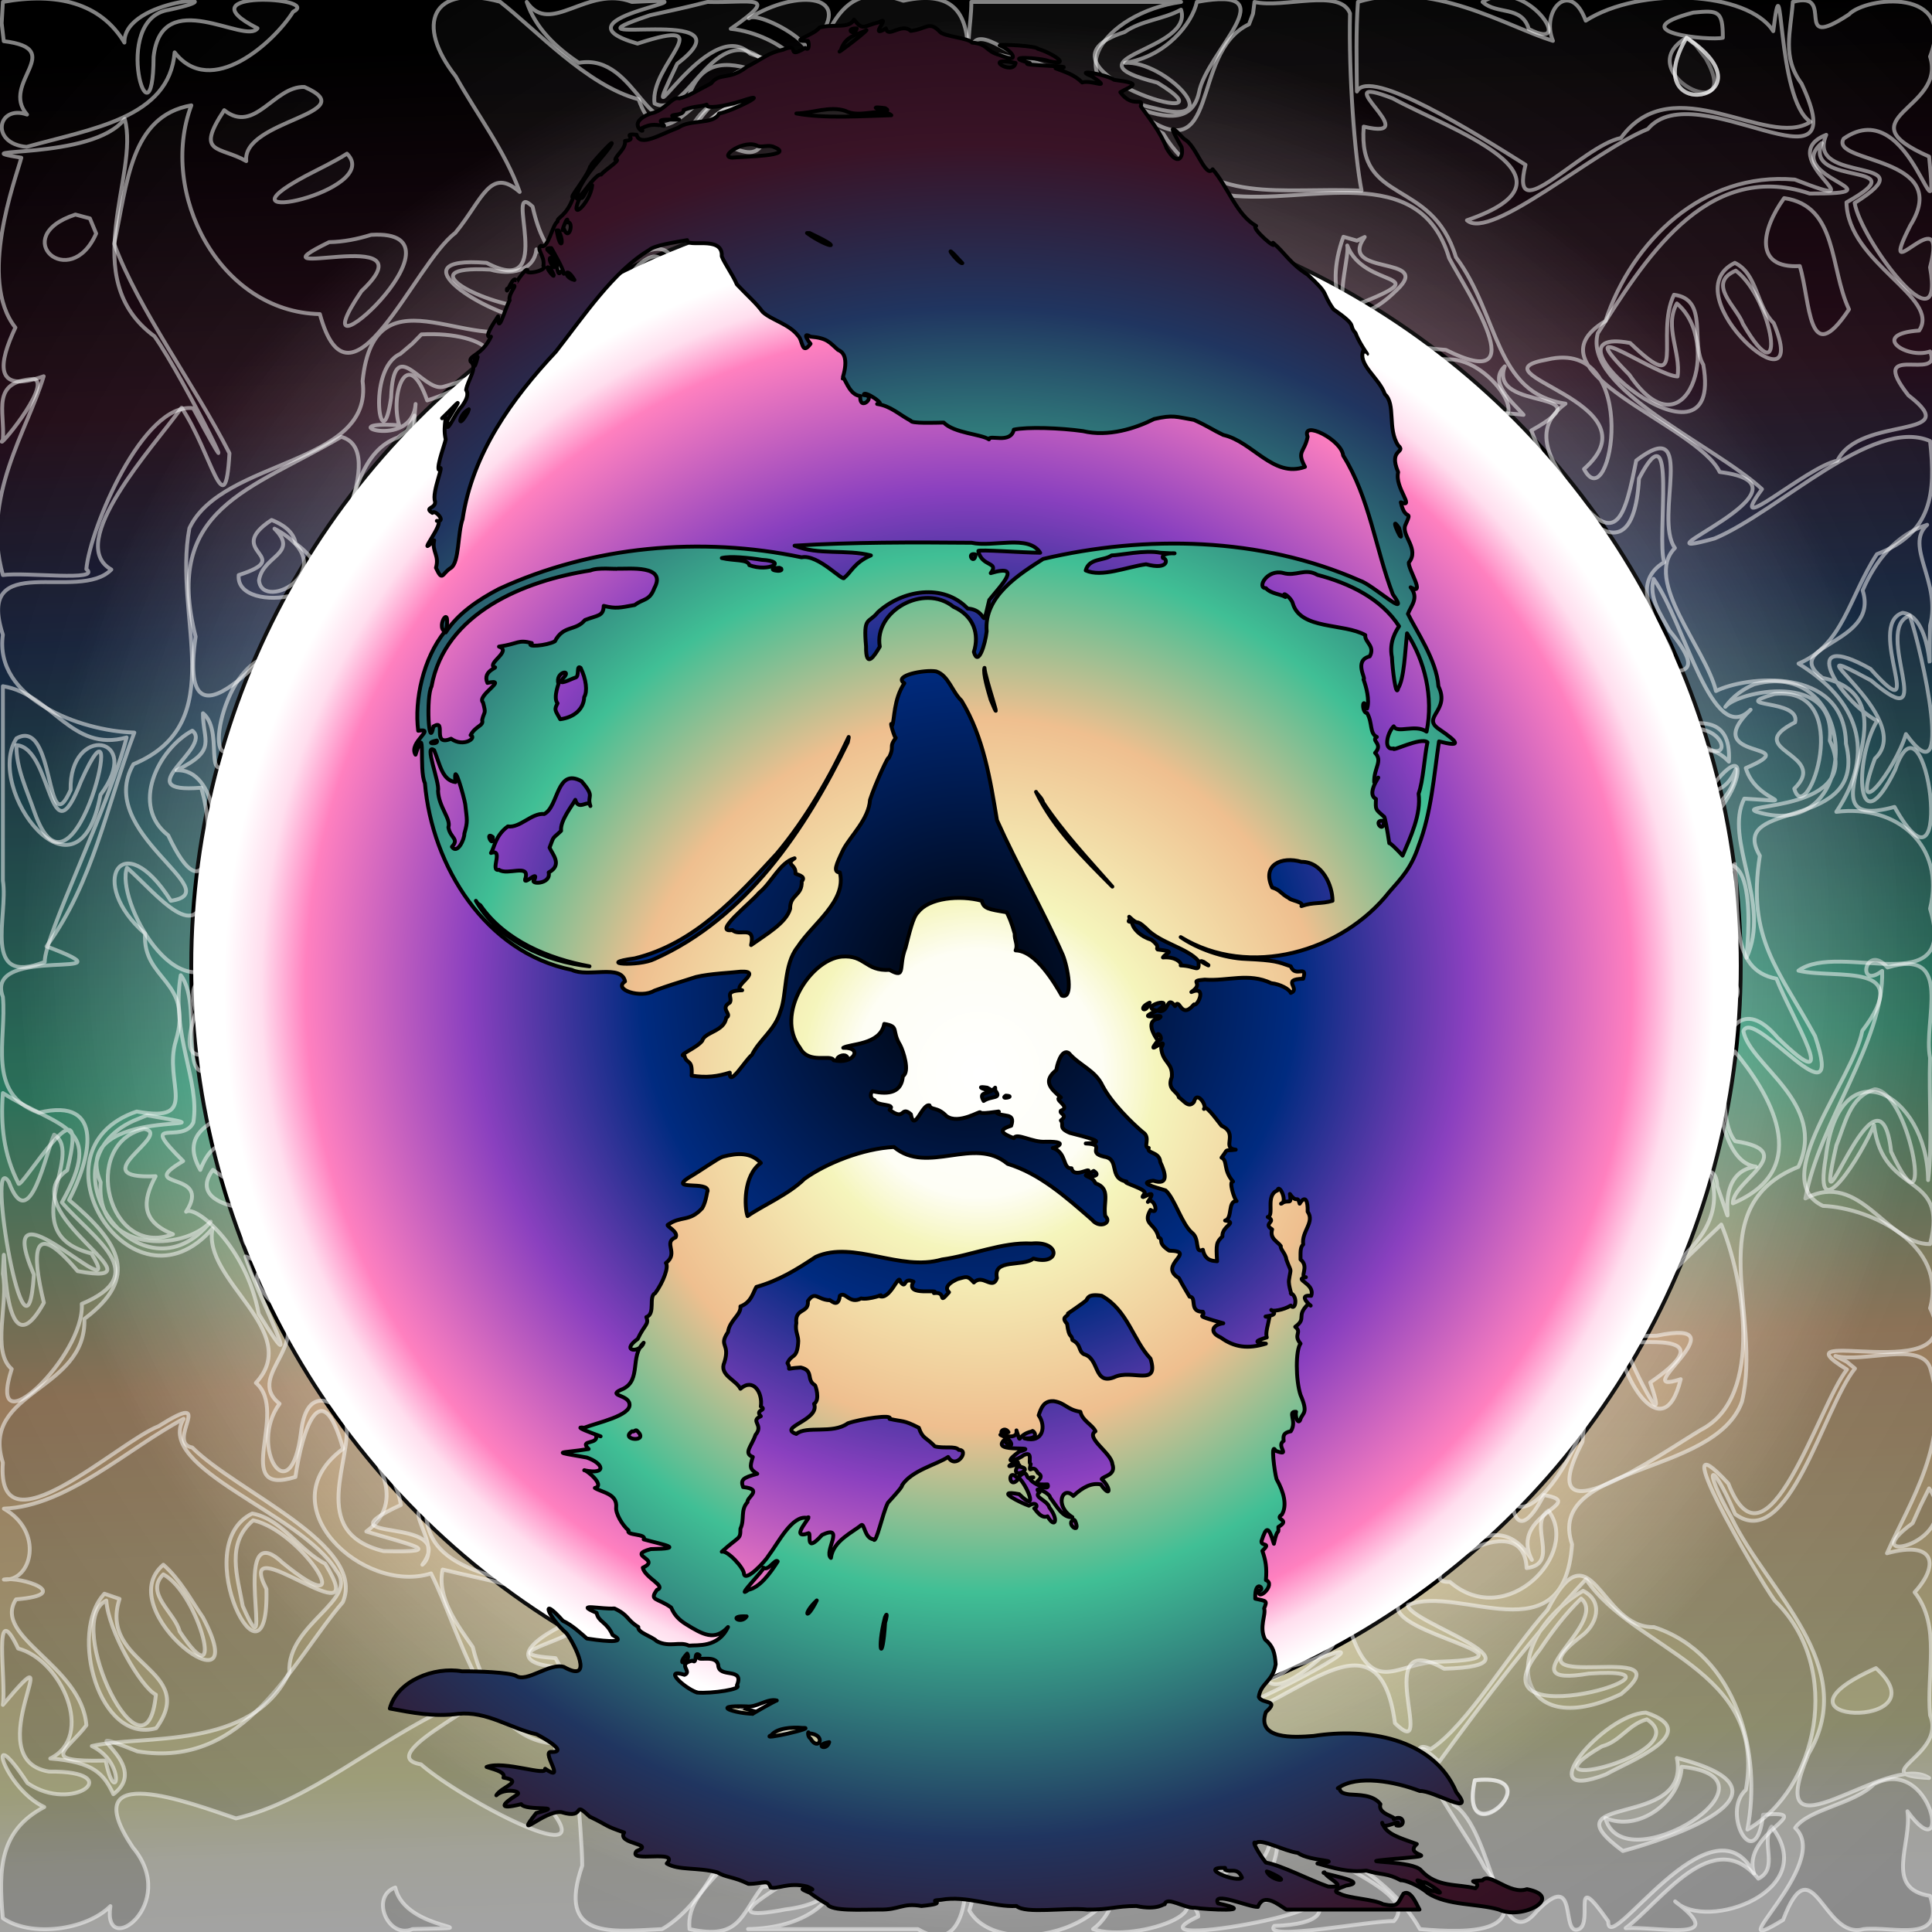 <svg clip-rule="evenodd" fill-rule="evenodd" stroke-linecap="round" stroke-linejoin="round" stroke-miterlimit="1.5" viewBox="0 0 500 500" xmlns="http://www.w3.org/2000/svg" xmlns:xlink="http://www.w3.org/1999/xlink"><rect x="0" y="0" width="500" height="500" fill="#808080" stroke="none"/><linearGradient id="a" gradientTransform="matrix(-9.894 -492.382 492.382 -9.894 253.939 496.868)" gradientUnits="userSpaceOnUse" x1="0" x2="1" y1="0" y2="0"><stop offset="0" stop-color="#fff"/><stop offset=".04" stop-color="#fdfdef"/><stop offset=".08" stop-color="#f5f5bc"/><stop offset=".29" stop-color="#efbf8f"/><stop offset=".45" stop-color="#40bf95"/><stop offset=".69" stop-color="#203560"/><stop offset=".81" stop-color="#391326"/><stop offset="1"/></linearGradient><radialGradient id="b" cx="0" cy="0" gradientTransform="matrix(248.639 -.317 .317 248.639 252.522 252.154)" gradientUnits="userSpaceOnUse" r="1"><stop offset="0" stop-color="#fff" stop-opacity=".36"/><stop offset=".63" stop-color="#d6d6d6" stop-opacity=".36"/><stop offset=".83" stop-color="#707070" stop-opacity=".36"/><stop offset="1" stop-opacity=".36"/></radialGradient><radialGradient id="c" cx="0" cy="0" gradientTransform="matrix(231.456 -238.503 238.503 231.456 265.002 240.984)" gradientUnits="userSpaceOnUse" r="1"><stop offset="0" stop-color="#fff" stop-opacity=".15"/><stop offset="1" stop-opacity=".15"/></radialGradient><radialGradient id="d" cx="0" cy="0" gradientTransform="matrix(192.824 -.087 .087 192.824 250.706 256.099)" gradientUnits="userSpaceOnUse" r="1"><stop offset="0"/><stop offset=".44" stop-color="#002b80"/><stop offset=".67" stop-color="#8a40bf"/><stop offset=".89" stop-color="#ff80bf"/><stop offset=".95" stop-color="#ffdeee"/><stop offset="1" stop-color="#fff"/></radialGradient><radialGradient id="e" cx="0" cy="0" gradientTransform="matrix(352.923 -18.471 18.471 352.923 253.3 277.823)" gradientUnits="userSpaceOnUse" r="1"><stop offset="0" stop-color="#fff"/><stop offset=".09" stop-color="#fefef5"/><stop offset=".13" stop-color="#f5f5bc"/><stop offset=".26" stop-color="#efbf8f"/><stop offset=".38" stop-color="#40bf95"/><stop offset=".56" stop-color="#203560"/><stop offset=".68" stop-color="#391326"/><stop offset="1"/></radialGradient><path d="m0 0h500v500h-500zm250 50c110.383 0 200 89.617 200 200s-89.617 200-200 200-200-89.617-200-200 89.617-200 200-200z" fill="url(#a)"/><path d="m0 0h500v500h-500zm250 50c110.383 0 200 89.617 200 200s-89.617 200-200 200-200-89.617-200-200 89.617-200 200-200z" fill="url(#b)"/><circle cx="250" cy="250" fill="#fff" r="200" stroke="#000" stroke-width="2"/><g fill-rule="nonzero"><path d="m136.32.5c6.157 9.03 15.621-4.479 27.226 0 27.452-1.442-22.938 3.821 1.431 10.782 22.441-7.353 2.98 5.579 4.433 15.492 9.012 4.712 15.995-25.435 30.662-8.73 23.665-.581-3.526-15.936-6.262-13.291 12.53-7.835 28.275-6.373 16.623 6.652 1.163 24.381-25.358-9.496-32.555 14.575-9.932 14.563-12.63-12.42-28.072-9.722-5.77-3.836-11.293-8.994-13.485-15.759l-.001.001z" fill="url(#c)" stroke="#fff" stroke-linecap="butt" stroke-miterlimit="2" stroke-opacity=".51"/><path d="m326.91 468.73c6.779 10.71 41.681 20.005 33.811 28.452-5.773-.239-34.268 5.367-30.919 1.246 24.58-.758 4.768-15.112-8.394-7.938 15.031-5.627 9.392-31.882-1.558-11.38-3.03 15.575-38.966-8.627-24.259 9.6 27.805 3.636-1.444 14.526-12.702 10.536 11.417-8.305 2.56-30.074 20.516-17.639 11.529 7.763 16.161-6.844 23.506-12.877z" fill="url(#c)" stroke="#fff" stroke-linecap="butt" stroke-miterlimit="2" stroke-opacity=".51"/><path d="m349.18 169.58c11.246 7.564 20.507 14.163 2.251 12.756 6.665-9.291-12.667-6.324-2.251-12.756z" fill="url(#c)" stroke="#fff" stroke-linecap="butt" stroke-miterlimit="2" stroke-opacity=".51"/><path d="m319.41 455.48c8.468 20.449-34.279 20.31-23.262 5.502 4.26 17.803 10.64-13.476 16.633 3.252 6.403.555 3.392-8.467 6.629-8.754z" fill="url(#c)" stroke="#fff" stroke-linecap="butt" stroke-miterlimit="2" stroke-opacity=".51"/><path d="m314.41 55.528c18.981 18.285 32.696 36.904 61.446 37.509 11.917.788 23.914 22.718 3.651 12.257-23.709 12.439-35.486-12.499-58.183-17.265-7.731-6.236-11.301-26.558-17.036-31.896 3.165 1.265 7.607 2.654 10.123-.606z" fill="url(#c)" stroke="#fff" stroke-linecap="butt" stroke-miterlimit="2" stroke-opacity=".51"/><path d="m8.754 98.049c5.013 1.439-10.605 19.824-8.004 15.681.538-7.49-3.175-14.949 8.004-15.681z" fill="url(#c)" stroke="#fff" stroke-linecap="butt" stroke-miterlimit="2" stroke-opacity=".51"/><path d="m442.47 303.15c8.326 24.543-31.83 29.705-30.115 53.801-.423 13.822-13.471 35.481-19.72 32.768 5.373-18.155-8.948-34.976 9.861-47.574 6.416-18.904 14.475-29.009 34.196-33.142l2.537-2.949z" fill="url(#c)" stroke="#fff" stroke-linecap="butt" stroke-miterlimit="2" stroke-opacity=".51"/><path d="m328.66 411.21c-2.174 14.086-7.488 35.907 13.18 17.765 19.654-7.05-21.916 14.713-29.538 15.926 16.401 17.566-9.406-4.086-5.903 11.831-4.43-6.439-10.84-1.691-13.935 3.073 10.856-20.926-42.074 2.189-34.139-8.75 11.562 1.767 27.678-.236 13.057-11.081 15.294-2.846-12.289-15.465-3.002-3.502-18.566-8.563 23.551-20.288 17.548-1.224-2.288 16.632 28.452 18.169 9.966 7.727 3.284-10.828 13.478-4.749 8.004 5.253 22.736-5.291-9.832-39.661 20.964-35.853z" fill="url(#c)" stroke="#fff" stroke-linecap="butt" stroke-miterlimit="2" stroke-opacity=".51"/><path d="m291.9 154.83c8.81-2.109 28.098 17.193 9.963 8.836-3.455-2.424-8.791-4.346-9.963-8.836z" fill="url(#c)" stroke="#fff" stroke-linecap="butt" stroke-miterlimit="2" stroke-opacity=".51"/><path d="m381.69 254.38c1.495 13.937-16.092 22.577-11.006 2.251 6.968 1.333 3.199-2.988 11.006-2.251z" fill="url(#c)" stroke="#fff" stroke-linecap="butt" stroke-miterlimit="2" stroke-opacity=".51"/><path d="m324.66.5c7.453 1.768 22.221-3.68 24.722 2.972-.352 15.795 1.197 36.734 2.991 45.878-20.547-1.054-39.911 4.2-51.351-14.788-19.01-10.001-20.522 20.591-38.144 14.212 12.84-3.465 21.945-35.96 3.502-19.759-6.909 10.564-20.36 8.484-13.106-5.778-4.023-23.58 27.327 5.736 41.52 6.003 21.548 16.034 12.791-15.58 28.452-22.963l1.033-2.74.381-3.037z" fill="url(#c)" stroke="#fff" stroke-linecap="butt" stroke-miterlimit="2" stroke-opacity=".51"/><path d="m183.09.5c10.883.328 19.519-2.331 6.028 6.954 13.089 1.298 25.936 14.017 4.998 6.428-10.921-10.83-30.847 27.667-18.864 2.623 21.19-16.14-34.21-3.419-7.02-12.567 4.965-1.092 9.938-2.153 14.857-3.438h.001z" fill="url(#c)" stroke="#fff" stroke-linecap="butt" stroke-miterlimit="2" stroke-opacity=".51"/><path d="m298.9 339.42c16.337 16.346 22.032 35.892 34.081 55.663 3.616 11.579 16.032 23.341.687 11.12-3.131 16.179-2.85-13.796-7.398.446-.169 9.806-26.734 10.329-30.846-5.26-16.155-4.227-6.105 32.091-28.863 24.593-6.81-6.336-11.056-1.572-3.929 6.984-12.303-5.721-12.165-8.974-11.255-24.012 23.185-4.031-14.156-17.816-.204-31.789-6.017-20.373 5.164-29.812 24.765-26.315 8.053-2.906 15.559-7.179 22.961-11.43z" fill="url(#c)" stroke="#fff" stroke-linecap="butt" stroke-miterlimit="2" stroke-opacity=".51"/><path d="m499.25 385.19c9.827 14.151-20.404 20.727-4.253 9.004l1.994-4.448z" fill="url(#c)" stroke="#fff" stroke-linecap="butt" stroke-miterlimit="2" stroke-opacity=".51"/><path d="m49.775 189.1c5.587 4.276-17.447 16.367 2.283 14.76 3.999 12.809 1.603 33.923-8.528 12.322-9.865-7.595-2.647-22.276 6.245-27.081z" fill="url(#c)" stroke="#fff" stroke-linecap="butt" stroke-miterlimit="2" stroke-opacity=".51"/><path d="m448.97 272.14c8.379 10.11 21.161 30.109-.5 39.27-.144-5.832 17.809-13.444.601-16.071-3.959-4.516-3.465-19.84-.101-23.199z" fill="url(#c)" stroke="#fff" stroke-linecap="butt" stroke-miterlimit="2" stroke-opacity=".51"/><path d="m38.019 288.64c28.647 4.966-20.819-3.488-11.964 17.344-1.428 18.362 21.467 17.963 28.472 10.17-17.884 22.138-44.678-14.773-20.009-26.076z" fill="url(#c)" stroke="#fff" stroke-linecap="butt" stroke-miterlimit="2" stroke-opacity=".51"/><path d="m348.17 263.13c11.797 9.867 23.249 30.263 1.251 38.019-8.933-4.572 21.435-13.085.246-15.846-4.709-3.709-2.465-17.095-1.497-22.173z" fill="url(#c)" stroke="#fff" stroke-linecap="butt" stroke-miterlimit="2" stroke-opacity=".51"/><path d="m164.33 303.65c14.663 10.942-14.061 30.616 9.029 42.373 19.753-2.411 22.237 9.325 36.724 20.461 16.118 10.128 26.5-27.707 32.036-10.308-9.873 18.191-20.845 20.379-37.993 9.607-12.663-1.193-.574 21.958-15.984 24.835-3.251 15.299-5.322 26.321-21.236 14.883-14.678-6.132-29.341-17.763-10.491-28.131 2.13-13.364 13.629-19.638 16.307-29.416-22.422-14.362-20.27-17.012-8.392-44.304z" fill="url(#c)" stroke="#fff" stroke-linecap="butt" stroke-miterlimit="2" stroke-opacity=".51"/><path d="m190.84 466.98c18.341 3.742 44.206 22.066 57.858 18.768 1.133-11.44 4.899 23.214-11.143 13.499h-43.963c29.555-.538 31.938-28.22 1.508-28.21-13.067 6.362 30.241 13.971 2.178 17.297-5.591 7.254-5.768 13.831-18.829 10.913-1.299-12.879 18.121-16.51 12.391-32.267z" fill="url(#c)" stroke="#fff" stroke-linecap="butt" stroke-miterlimit="2" stroke-opacity=".51"/><path d="m485.24 281.89c9.546 1 15.513 40.454 4.185 16.16-3.178-28.07-21.17 29.257-14.171-1.649 2.291-5.494 3.366-12.61 9.986-14.511z" fill="url(#c)" stroke="#fff" stroke-linecap="butt" stroke-miterlimit="2" stroke-opacity=".51"/><path d="m277.89 316.16c11.825 14.022-5.584-3.588-8.596 8.286-17.232-5.92 4.863-4.012 8.596-8.286z" fill="url(#c)" stroke="#fff" stroke-linecap="butt" stroke-miterlimit="2" stroke-opacity=".51"/><path d="m494.25 159.33c3.073 8.835 11.948 48.597-.994 30.645-2.745 9.295-14.911 24.994-8.037 6.352 11.473-10.642-24.843-33.102-.984-20.222 18.267 15.68.118-13.531 10.015-16.774z" fill="url(#c)" stroke="#fff" stroke-linecap="butt" stroke-miterlimit="2" stroke-opacity=".51"/><path d="m.75.5c13.827-2.521 25.261.185 31.448 10.517-.278-11.641 31.814-12.79 11.499-8.466-15.442 2.356-4.076 37.831-3.95 12.194 2.021-18.867 23.905-2.998 26.893-7.425-19.931-10.081 16.967-8.078 9.219-4.271-4.949 7.915-21.245 22.634-30.662 10.508-1.395 17.093-21.54 19.725-38.32 24.462-9.607-.887-7.488-11.063.119-8.37-7.118-8.21 10.674-16.953-6.022-18.994l-.542-4.645.318-5.51z" fill="url(#c)" stroke="#fff" stroke-linecap="butt" stroke-miterlimit="2" stroke-opacity=".51"/><path d="m309.9 155.83c17.23-2.922 28.238 14.952 17.344 28.164 4.129 16.671-18.462-19.234-4.663-22.461-2.763-3.827-15.697 1.743-12.681-5.703z" fill="url(#c)" stroke="#fff" stroke-linecap="butt" stroke-miterlimit="2" stroke-opacity=".51"/><path d="m170.58 310.66c14.104 6.212 10.47 20.484 8.187 27.094 11.02 2.751 17.301 5.1 1.743 5.823-24.267-5.263-2.957-21.425-9.93-32.917z" fill="url(#c)" stroke="#fff" stroke-linecap="butt" stroke-miterlimit="2" stroke-opacity=".51"/><path d="m341.17 309.4c11.782 15.119-13.362 29.44-26.206 18.083-11.472.989 19.254-19.388 22.604-3.551 5.112-4.094.587-10.115 3.602-14.532z" fill="url(#c)" stroke="#fff" stroke-linecap="butt" stroke-miterlimit="2" stroke-opacity=".51"/><path d="m107.3 107.55c-6.334 18.513 12.671 37.217-8.945 49.29-6.753 19.294-14.635 30.825-35.828 33.751-10.872 15.47-5.743-19.668 7.646-20.561 23.497-10.557 14.334-50.117 32.753-56.797l2.464-1.808z" fill="url(#c)" stroke="#fff" stroke-linecap="butt" stroke-miterlimit="2" stroke-opacity=".51"/><path d="m78.789 22.511c15.783 6.938-16.233 8.495-15.057 19.185-6.834-3.953-13.375-1.572-5.703-13.182 7.917 6.345 12.883-6.301 20.76-6.003z" fill="url(#c)" stroke="#fff" stroke-linecap="butt" stroke-miterlimit="2" stroke-opacity=".51"/><path d="m248.37 196.35c-.014 15.67 4.544 27.114 1.851 42.046 9.437-7.733 19.868-20.375 9.585-.893-1.108 17.184 19.088-9.977 28.819-8.572 15.513-15.339 23.529 32.463-.993 19.815-7.641 6.035-38.956-5.49-18.075 10.863 16.856 13.335-29.625-13.395-8.548 9.138 10.554 13.529 21.936 38.139-5.511 34.055-7.151-1.021-2.329-20.215-6.94-27.342 9.733-18.196-9.096-8.851-12.817-1.823 5.254-8.635 8.307-27.346-6.91-10.51-16.863 11.615-36.32 15.743-31.988-12 16.39-.607 28.065-.642 42.772-2.577-12.843-9.147-18.467-17.933.36-7.649 10.654-2.914-12.804-22.527-12.823-33.21-8.218-9.747 15.095-10.868 21.217-11.342z" fill="url(#c)" stroke="#fff" stroke-linecap="butt" stroke-miterlimit="2" stroke-opacity=".51"/><path d="m330.16 204.6c26.322 7.713-20.709 16.152-1.96 25.732-12.038 16.936-6.722-13.33-2.667-14.876-11.548 3.871-17.909 8.092-8.038 15.292-10.674 19.134 7.015 8.213 15.416 13.372 5.62-15.211 10.486 11.002-6.31 4.502-9.723-1.376-27.853 5.777-21.892-11.835-15.712-20.8 13.392-20.902 25.451-32.187z" fill="url(#c)" stroke="#fff" stroke-linecap="butt" stroke-miterlimit="2" stroke-opacity=".51"/><path d="m180.84 135.82c7.165 10.184-19.698 22.195 3.89 24.402 20.278 3.608-4.149 16.392-10.568 3.327-28.721-4.766-14.079 30.049-30.912 36.852-19.171 5.711-5.707 31.781.568 33.651-8.662 10.384-26.286-13.819-12.217-24.835 7.976-15.236-17.873-9.342-23.249-21.625-14.396-3.936-24.478-5.138-13.629-21.456 7.914-18.197 19.543-27.603 31.439-7.455 17.412-.407 20.863 27.786 33.508 4.331 7.447-8.741 15.305-17.254 21.171-27.191z" fill="url(#c)" stroke="#fff" stroke-linecap="butt" stroke-miterlimit="2" stroke-opacity=".51"/><path d="m488.49 250.38c17.465-5.308 9.107 13.973 11.006 23.378-.352 10.365.692 22.126-.501 31.65-.231-22.622-23.104-34.942-26.498-5.82-3.473 20.062 9.722-1.408 12.491-8.437 2.325 18.971 19.456 11.718 14.508 30.813-11.392.103-17.998-19.284-32.266-11.804 3.55-19.758 20.445-40.759 19.868-58.889-6.739 5.155-4.43-7.491 1.392-.891z" fill="url(#c)" stroke="#fff" stroke-linecap="butt" stroke-miterlimit="2" stroke-opacity=".51"/><path d="m149.58 199.1c8.506 3.252-18.535 16.353 2.613 14.771 2.265 8.548 3.055 33.872-6.248 14.423-15.421-6.273-6.45-23.294 3.635-29.194z" fill="url(#c)" stroke="#fff" stroke-linecap="butt" stroke-miterlimit="2" stroke-opacity=".51"/><path d="m317.16 88.294c16.82 4.426 54.56 19.921 25.262 35.643-.21 13.403-15.172 18.168-15.604 27.624 14.851 8.957 25.429 16.501 13.678 32.481-.853 24.941-18.363-2.168-4.416-9.981 3.43-30.684-35.364-13.474-40.978-38.05-15.939-17.503-32.825 25.025-37.8 8.837 10.424-16.102 20.162-24.686 37.4-11.05 12.376.406 5.092-21.052 17.554-26.919 3.075-5.71 4.54-12.149 4.905-18.584z" fill="url(#c)" stroke="#fff" stroke-linecap="butt" stroke-miterlimit="2" stroke-opacity=".51"/><path d="m192.35 24.012c21.53-7.392 19.439 41.479 16.339 10.754-9.822-22.195-43.375 2.273-25.844 18.511-10.815-10.067-5.588-27.382 9.505-29.265z" fill="url(#c)" stroke="#fff" stroke-linecap="butt" stroke-miterlimit="2" stroke-opacity=".51"/><path d="m274.39 298.65c8.87 7.87 24.083 25.907 11.506 36.769-3.8-8.558-10.945-18.032-15.855-6.953-4.423-7.264 22.848-11.082 13.904-3.628.813-18.908-35.488-7.231-23.312 7.483 2.896 17.573-15.007.943-9.254-9.544-4.236-22.965 6.057-14 23.011-24.127z" fill="url(#c)" stroke="#fff" stroke-linecap="butt" stroke-miterlimit="2" stroke-opacity=".51"/><path d="m334.92 408.2c10.14 10.032 18.153 18.823-.754 22.957-14.756 13.091-.341-17.185.754-22.957z" fill="url(#c)" stroke="#fff" stroke-linecap="butt" stroke-miterlimit="2" stroke-opacity=".51"/><path d="m142.32 316.41c9.972 1.927 15.223 22.338 1.876 7.754-4.408-4.873-14.782-4.371-1.876-7.754z" fill="url(#c)" stroke="#fff" stroke-linecap="butt" stroke-miterlimit="2" stroke-opacity=".51"/><path d="m427.96 149.82c8.132 11.437 15.141 43.894 25.092 33.847-13.95 13.599 15.249 8.067-1.246 15.112 2.759 9.307 15.901 8.87-.386 7.902-5.414 10.626 7.152 27.183.552 41.189 1.668-16.754.027-35.375-15.639-15.59-7.425 18.845-20.827-23.452-2.494-17.697 13.438 3.147 22.849-28.678 9.129-10.985-10.911-2.355-3.7-15.074 4.467-6.482 1.445-24.945-36.932 7.921-33.756-16.88-12.244-22.097 38.623 7.662 18.394-17.03-2.165-4.001-5.507-8.547-4.112-13.385z" fill="url(#c)" stroke="#fff" stroke-linecap="butt" stroke-miterlimit="2" stroke-opacity=".51"/><path d="m195.35 472.74c17.024-1.152 32.624 18.392 7.889 21.417-21.714 4.176 1.542-6.67 7.368-12.162-2.427-1.904-21.953-5.349-15.257-9.255z" fill="url(#c)" stroke="#fff" stroke-linecap="butt" stroke-miterlimit="2" stroke-opacity=".51"/><path d="m241.37 70.035c13.191 3.143 9.154 23.907-1.276 25.113 15.031 10.413 9.375 32.038 8.029 52.676-18.639-6.601-38.258 15.374-51.276 7.754-13.856-17.038-19.957-37.751-32.902-56.474-8.233-10.109 8.946-4.146 7.39-19.564-10.939 24.89 24.223-7.344 27.764 13.618 21.015 22.443 9.868-26.248 32.884-19.307 6.938.203 13.752 8.299 9.387-3.815z" fill="url(#c)" stroke="#fff" stroke-linecap="butt" stroke-miterlimit="2" stroke-opacity=".51"/><path d="m459.23 179.59c21.556-2.155 8.232 35.514 5.127 24.512 9.437-9.083-14.072-9.934.213-17.176 1.578-6.201-17.921-3.639-5.34-7.336z" fill="url(#c)" stroke="#fff" stroke-linecap="butt" stroke-miterlimit="2" stroke-opacity=".51"/><path d="m453.98 177.09c27.74-7.411 28.353 41.657.615 32.987-5.905-2.166 27.829.023 18.954-18.389 1.896-18.339-24.102-12.689-27.046-8.743 1.859-2.623 4.534-4.609 7.477-5.854z" fill="url(#c)" stroke="#fff" stroke-linecap="butt" stroke-miterlimit="2" stroke-opacity=".51"/><path d="m89.545 367.68c8.768 9.278 15.72 21.086 5.256 28.671 10.166 3.152 22.126 5.548 4.449 5.07-20.003-4.891-7.743-23.803-9.705-33.741z" fill="url(#c)" stroke="#fff" stroke-linecap="butt" stroke-miterlimit="2" stroke-opacity=".51"/><path d="m239.87 159.33c15.336 1.855 15.485 44.418-5.503 36.143-14.79 15.125-32.446-21.013-20.837-31.697-.881-2.938 17.296 21.744 1.402 12.012 1.697 19.079 37.216 4.778 24.403-5.099.548-3.761.531-7.57.536-11.359z" fill="url(#c)" stroke="#fff" stroke-linecap="butt" stroke-miterlimit="2" stroke-opacity=".51"/><path d="m96.048 60.78c28.4-1.787-21.032 41.887-2.488 14.543 19.093-18.027-31.256-1.479-8.385-12.659 3.695-.051 7.352-.802 10.873-1.884z" fill="url(#c)" stroke="#fff" stroke-linecap="butt" stroke-miterlimit="2" stroke-opacity=".51"/><path d="m284.14 133.82c13.987.02 23.145 24.255 9.205 5.178-11.194-13.77-34.709 20.897-18.222-1.442 2.348-2.632 5.944-2.696 9.017-3.736z" fill="url(#c)" stroke="#fff" stroke-linecap="butt" stroke-miterlimit="2" stroke-opacity=".51"/><path d="m284.89 137.32c14.366-.183 19.838 26.946 6.529 5.703-3.713 11.272-19.913 13.286-29.29 7.553 11.894 1.821 9.864-13.773 22.761-13.256z" fill="url(#c)" stroke="#fff" stroke-linecap="butt" stroke-miterlimit="2" stroke-opacity=".51"/><path d="m484.99 461.73c15.325-7.802 20.326 23.031 8.655 7.028 1.244 8.297-6.217 20.054 5.853 21.9 4.095 12.675-9.603 7.746-17.221 8.591-10.426 3.014-13.184-22.487-20.815-2.38-18.19 11.131 13.058-14.569 3.126-23.811 3.43-4.903 15.277-6.156 20.402-11.328z" fill="url(#c)" stroke="#fff" stroke-linecap="butt" stroke-miterlimit="2" stroke-opacity=".51"/><path d="m458.48 472.74c12.979 16.63-16.829 27.266-24.962 19.335 14.302 10.887-4.232 6.417-12.807 6.929 9.107-6.676 22.53-27.062 34.343-12.807 5.407-2.68.55-9.401 3.426-13.457z" fill="url(#c)" stroke="#fff" stroke-linecap="butt" stroke-miterlimit="2" stroke-opacity=".51"/><path d="m223.36 50.525c6.651 1.058 23.249-2.162 23.415 1.686-3.939 11.65 5.12 27.176-11.284 11.071-3.628-4.702-8.328-8.318-12.131-12.757z" fill="url(#c)" stroke="#fff" stroke-linecap="butt" stroke-miterlimit="2" stroke-opacity=".51"/><path d="m89.795 39.77c9.717 9.617-36.671 19.641-10.717 5.772 3.59-1.891 7.281-3.598 10.717-5.772z" fill="url(#c)" stroke="#fff" stroke-linecap="butt" stroke-miterlimit="2" stroke-opacity=".51"/><path d="m498.75 135.82c-5.99 5.452 3.766 14.971.751 26.061-.566 22.951 1.841-2.375-7.104-3.275-9.789 3.064 7.085 31.713-8.304 14.508-19.204-10.799-8.712 7.779 1.701 13.456-6.153 10.252-5.303 33.002 4.678 12.633 8.109-24.026 16.156 38.728-.176 9.628-26.732 7.35 8.257-27.561-18.645-33.4-11.223-8.584 14.922-8.635 10.398-22.638 3.15-7.456 8.69-14.504 16.701-16.974z" fill="url(#c)" stroke="#fff" stroke-linecap="butt" stroke-miterlimit="2" stroke-opacity=".51"/><path d="m326.16 345.42c11.843 11.512-18.916 21.521-6.597 6.743 5.016.628 2.111-6.32 6.597-6.743z" fill="url(#c)" stroke="#fff" stroke-linecap="butt" stroke-miterlimit="2" stroke-opacity=".51"/><path d="m315.41 445.22c24.433 14.126-11.28 45.791-24.366 22.231-4.824-11.88 1.776-19.505.304-2.753 12.234 24.058 44.625-2.452 24.062-19.478z" fill="url(#c)" stroke="#fff" stroke-linecap="butt" stroke-miterlimit="2" stroke-opacity=".51"/><path d="m117.93 19.76c-10.522-13.364-6.349-24.127 11.477-19.311 9.13 7.093 22.541 21.748 35.863 25.25 8.451 23.755 24.058-25.274 41.001-1.99 7.648-6.22 6.778-30.876 27.514-23.509 27.311-6.065 12.283 28.436 15.084 44.571-15.086-3.798-41.846 11.556-37.707-12.182-19.859-29.687-44.633 10.994-32.397 23.814-17.242 6.631-34.545 25.375-40.934-2.93-7.934-7.632 6.824 24.52-11.899 14.56-24.504-1.983.164 13.813 11.984 14.881-13.431 11.403-40.936-15.273-44.079 15.737 2.971 21.853-36.353 20.052-44.817 38.041-4.358 22.902 11.07 50.382-14.489 61.087-10.288 17.722 25.074 33.035 9.685 35.342-12.663-20.056-21.847-4.622-6.675 8.491-.726 12.176 12.652 12.01 7.968 27.736-3.343 10.809 6.633 21.441-10.123 18.306-29.095 9.879-1.231 54.315 19.636 30.254-2.905 13.353 23.581 26.595 11.2 39.983 8.805 7.392-6.753 29.641 10.235 24.349 1.694-11.983 6.677-27.508 12.331-7.304-19.958 14.665 5.209 37.884 22.762 32.267 7.662 15.124 13.664 43.722 32.516 44.022-2.54 4.05 9.422 14.437-2.967 15.464 17.125 19.644-21.978-1.133-32.158-10.086-14.562-2.392 28.545-20.761 7.111-14.633-18.452 8.462-36.024 24.29-54.987 28.627-11.597-3.909-42.086-15.509-26.695 7.507 12.31 14.687-7.966 29.272-5.795 15.197-6.304 6.271-20.55 8.111-27.83 3.121-1.212-13.083-.704-22.722 10.706-28.763-10.687-5.047-15.65-23.49-4.358-6.213 11.769 8.136 26.225-3.163 5.583-2.969-19.171-3.161 6.671-39.391-11.932-17.256.967-5.914-2.808-28.765 3.952-14.583 11.279 2.989 19.958 22.73 8.305 28.465 11.45.887 13.931 4.139 16.336 9.239 11.069-8.265-13.672-18.984 6.225-11.09 28.097 4.677 39.941-23.202 53.169-38.622 6.287-14.816-27.424-28.475-38.981-40.02-7.119-1.23 6.902-15.331-8.732-5.499-10.487 4.056-42.081 33.932-40.273 9.434-5.969-18.691 21.646-18.46 21.1-37.222 14.336-10.762 9.322-19.582-3.966-30.767 5.456-10.459 9.673-26.83-7.877-22.584-13.668-4.916-8.217-18.952-9.257-29.959-5.215-13.968 36.149-3.705 11.281-13.091 12.097-16.534 15.681-36.775 22.736-55.327-14.175-.406-36.344-8.817-34.017-25.321-7.244-22.334 19.763-8.228 28.064-16.875-12.089-6.853 10.831-31.687 18.184-41.896 7.749 11.613 11.278 31.337 12.39 11.801-9.073-17.847-23.554-37.135-29.832-54.208 3.416-15.607 4.139-33.068 19.969-35.831-8.519 22.623 7.175 53.46 33.266 54.027 7.873 28.847 24.371-13.045 35.03-20.998 7.133-8.691 8.99-17.316 16.675-10.619-3.726-10.528-11.143-20.181-16.562-29.914l.001-.001z" fill="url(#c)" stroke="#fff" stroke-linecap="butt" stroke-miterlimit="2" stroke-opacity=".51"/><path d="m410.46 158.83c-2.95 1.587-11.342 9.108 1.251 10.506-1.894 10.655 8.641 27.26-8.812 34.504-6.843 18.06 28.901 5.558 23.409 27.231-.161 12.791 8.548 5.924-.59 15.803-1.913 5.437-36.886-1.401-49.275 6.254-5.561-8.048-28.211-.617-25.648-20.446 2.761-16.183-24.052-36.941 4.012-42.086 14.23-12.489 36.161-18.21 52.877-30.97z" fill="url(#c)" stroke="#fff" stroke-linecap="butt" stroke-miterlimit="2" stroke-opacity=".51"/><path d="m207.1 39.27c-8.392 21.752 44.292-1.759 39.033 9.454-17.172-3.123-31.841 1.866-12.608 15.061 10.626 14.805-16.31-13.029-5.915 4.249 15.681 4.14-21.04 15.354-13.36-4.088-6.256-28.006-39.194-7.243-24.083 13.99 6.362 8.18-29.313 16.903-17.564.965 5.079-15.197-1.304-19.248-13.527-8.241-22.558 8.251 17.831-13.093 25.512-14.757-4.169-16.133.181-2.455 9.59-7.824-3.382-14.616 10.86 11.835 12.171-8.559z" fill="url(#c)" stroke="#fff" stroke-linecap="butt" stroke-miterlimit="2" stroke-opacity=".51"/><path d="m62.281 253.63c24.787-5.732-22.534 39.384-11.547 8.332-3.186-12.141 4.396-6.407 11.547-8.332z" fill="url(#c)" stroke="#fff" stroke-linecap="butt" stroke-miterlimit="2" stroke-opacity=".51"/><path d="m37.269 292.15c7.925 1.351-16.662 13.125 3.001 12.256-3.536 6.509-3.713 11.736 4.502 15.008-16.798 6.451-24.113-23.324-7.503-27.264z" fill="url(#c)" stroke="#fff" stroke-linecap="butt" stroke-miterlimit="2" stroke-opacity=".51"/><path d="m290.4 38.269c15.636-5.06 26.43 27.282 11.081 4.903-3.933 10.842-19.383 13.128-29.34 7.103 10.553 2.795 10.058-8.462 18.259-12.006z" fill="url(#c)" stroke="#fff" stroke-linecap="butt" stroke-miterlimit="2" stroke-opacity=".51"/><path d="m326.91 472.24c9.391 6.983-20.721 24.638 2.712 19.135 35.566.07-41.482 14.883-19.522 4.623-.033-7.356-32.523-14.937-6.101-11.477 10.26 9.738 17.562-5.178 22.911-12.281z" fill="url(#c)" stroke="#fff" stroke-linecap="butt" stroke-miterlimit="2" stroke-opacity=".51"/><path d="m165.58 189.1c3.093 11.515-12.799 26.135-8.755 6.503 4.109 1.051 6.408-4.121 8.755-6.503z" fill="url(#c)" stroke="#fff" stroke-linecap="butt" stroke-miterlimit="2" stroke-opacity=".51"/><path d="m400.7 390.94c8.447 10.888-10.68 31.228-25.467 18.45-11.725.471 19.058-21.248 19.852-3.571 8.85-1.097.261-11.381 5.616-14.879z" fill="url(#c)" stroke="#fff" stroke-linecap="butt" stroke-miterlimit="2" stroke-opacity=".51"/><path d="m251.38.5h54.277c-19.755 2.728-34.598 21.329-6.801 27.509 19.703 5.155 2.52-12.394-7.706-11.751 10.66-1.596 17.419-10.287 18.585-15.758 24.126-4.472 2.454 12.825.549 23.512-3.677 16.439-31.469-6.082-44.622-8.404-7.133-3.199-16.271-11.719-14.032 2.401-2.046-5.705-.205-11.682-.25-17.509z" fill="url(#c)" stroke="#fff" stroke-linecap="butt" stroke-miterlimit="2" stroke-opacity=".51"/><path d="m169.08 167.83c9.678 5.15 32.219 1.075 10.554 10.869-8.961 13.726-19.998-15.085-19.18 7.704-6.311 16.334-4.132-24.594 8.626-18.573z" fill="url(#c)" stroke="#fff" stroke-linecap="butt" stroke-miterlimit="2" stroke-opacity=".51"/><path d="m189.84 28.014c14.743-6.7 23.328 21.282 8.679 4.352-1.865 17.392-15.698-5.16-15.933 11.656-8.209 2.575.875-17.332 7.254-16.008z" fill="url(#c)" stroke="#fff" stroke-linecap="butt" stroke-miterlimit="2" stroke-opacity=".51"/><path d="m109.06 86.543c17.204-.901 27.5 7.752 5.454 13.61-5.413 1.002-12.663-14.123-13.297 2.775-2.44 17.238-6.611-7.385 2.399-11.36l3.131-2.665z" fill="url(#c)" stroke="#fff" stroke-linecap="butt" stroke-miterlimit="2" stroke-opacity=".51"/><path d="m120.06 246.37c10.687 7.14 35.327-.706 29.666 23.063 4.209 18.5 18.043 35.48-6.438 43.084-17.374 7.654-36.166 20.776-54.243 27.4 15.261-8.201-6.031-7.226-.908-19.834-13.833-15.299 30.468-31.497-1.219-36.444-17.607 1.55-12.39-24.62-11.584-25.585-8.425 6.053 4.125-12.788-9.551-6.431 17.475-3.899 38.658 4.187 54.277-5.253z" fill="url(#c)" stroke="#fff" stroke-linecap="butt" stroke-miterlimit="2" stroke-opacity=".51"/><path d="m383.69.5c11.154-7.237 24.713 13.627 11.964 7.014-1.844-6.196-8.268-3.604-11.964-7.014z" fill="url(#c)" stroke="#fff" stroke-linecap="butt" stroke-miterlimit="2" stroke-opacity=".51"/><path d="m305.65 2.501c3.52 10.721-31.313 12.466-6.123 18.884 23.69 14.429-36.832-3.979-8.492-13.091 4.46-3.078 9.944-3.238 14.615-5.792v-.001z" fill="url(#c)" stroke="#fff" stroke-linecap="butt" stroke-miterlimit="2" stroke-opacity=".51"/><path d="m102.3 488.49c2.553 11.844 27.563 10.128 4.444 10.756-6.247 2.707-11.084-8.376-4.444-10.756z" fill="url(#c)" stroke="#fff" stroke-linecap="butt" stroke-miterlimit="2" stroke-opacity=".51"/><path d="m14.007 293.65c8.189 5.12-10.752 25.65 9.644 30.75 10.136 16.557-26.847-22.456-14.888 5.47-1.907 29.957-12.66-33.478-6.483-23.994 5.372 14.614 9.736-8.252 11.727-12.227z" fill="url(#c)" stroke="#fff" stroke-linecap="butt" stroke-miterlimit="2" stroke-opacity=".51"/><path d="m359.43 260.63c21.13 8.753 9.829 24.534 8.362 39.585 17.63-2.097 24.273 19.814 43.664 16.693-4.207 18.366-20.68 52.289-36.268 24.388-12.603-.849-17.054-9.653-24.213-15.958-11.144 14.591-19.124 26.886-36.693 14.082-19.95-4.029 7.776-16.607 12.056-2.552 31.371 2.917 10.563-36.912 36.949-40.688 17.403-12.238-11.849-28.008-6.048-31.598l1.385-1.625z" fill="url(#c)" stroke="#fff" stroke-linecap="butt" stroke-miterlimit="2" stroke-opacity=".51"/><path d="m.75 282.89c14.904 9.334 26.563 8.17 15.258 28.29 7.933 9.362 23.771 18.446 5.156 26.264.875 13.442-25.054 38.29-18.13 16.859-5.34-4.598-.76-17.062-2.284-24.668.88-20.075-1.593 29.499 10.606 7.509-3.167-12.999-3.17-22.295 8.724-8.177 24.206 4.482-17.79-15.588-2.693-26.107 6.587-26.46-12.366 5.891-12.611 3.393-3.82-7.439-4.666-15.088-4.027-23.362l.001-.001z" fill="url(#c)" stroke="#fff" stroke-linecap="butt" stroke-miterlimit="2" stroke-opacity=".51"/><path d="m410.46 408.7c12.441 18.542 46.96 23.022 41.371 54.503-6.595 5.951 2.623 22.587 4.452 6.453 14.871-1.225-5.858 4.7-2.326 15.182-10.909-21.216-37.966 22.213-37.744 12.407-9.962-14.18-3.75.249-7.58 2.001-5.04 2.156.286-16.061-10.964-4.583-10.18 12.419-11.139-21.31-21.451-27.583-2.198-6.02-14.871-21.163-3.747-11.146 11.948-16.348 24.046-32.36 37.989-47.234zm-.75 3.002c-22.49 13.311-17.873 39.929 9.869 26.706 17.721-14.78-31.207 1.149-10.514-14.835 4.254-2.974 6.11-9.076.645-11.87zm16.258 31.516c-10.936.303-30.788 23.922-10.363 15.997 5.878-3.354 25.733-10.873 10.363-15.997zm8.004 11.755c3.793 18.811-34.561 8.846-13.982 24.063 11.733-3.135 48.405-15.245 13.982-24.063zm-52.276 5.753c-4.479 20.829 20.941-2.146 0 0z" fill="url(#c)" stroke="#fff" stroke-linecap="butt" stroke-miterlimit="2" stroke-opacity=".51"/><path d="m381.69 460.73c21.219-2.219-4.505 20.467 0 0z" fill="url(#c)" stroke="#fff" stroke-linecap="butt" stroke-miterlimit="2" stroke-opacity=".51"/><path d="m435.22 457.23c28.587 2.933-15.12 30.432-19.76 13.256 8.543 3.779 19.343-4.124 19.76-13.256z" fill="url(#c)" stroke="#fff" stroke-linecap="butt" stroke-miterlimit="2" stroke-opacity=".51"/><path d="m426.21 444.97c13.466 8.671-34.944 20.552-11.633 6.986 4.661-1.172 6.882-5.739 11.633-6.986z" fill="url(#c)" stroke="#fff" stroke-linecap="butt" stroke-miterlimit="2" stroke-opacity=".51"/><path d="m409.2 413.71c7.517 6.428-20.665 23.245 1.986 19.418 33.277-2.333-32.341 18.141-12.654-6.209 3.149-4.708 6.586-9.262 10.667-13.209z" fill="url(#c)" stroke="#fff" stroke-linecap="butt" stroke-miterlimit="2" stroke-opacity=".51"/><path d="m114.56 406.2c20.869 5.023 43.665 7.943 56.498 27.339 14.07 9.218 13.646 19.711-5.421 15.629-20.613 1.808-37.748-.033-43.284-22.916-3.941-5.637-9.371-12.828-7.793-20.052zm36.769 12.006c-11.398 4.189-22.957 12.338-6.253 13.257 2.361 21.876 15.526-5.336 6.253-13.257z" fill="url(#c)" stroke="#fff" stroke-linecap="butt" stroke-miterlimit="2" stroke-opacity=".51"/><path d="m151.08 420.21c2.598 8.096 1.76 25.896-7.314 8.913-16.582-1.163 2.847-3.811 7.314-8.913z" fill="url(#c)" stroke="#fff" stroke-linecap="butt" stroke-miterlimit="2" stroke-opacity=".51"/><path d="m142.57 388.94c13.092 20.848 45.889 16.498 46.986 44.31 13.086 24.055-25.774-1.581-29.776-14.969-14.415-10.42-48.587-6.58-49.459-26.215 10.796 3.527 22.084 2.281 32.248-3.126zm-17.258 7.754c-8.955 14.057 19.525 8.795 1.522 1.274z" fill="url(#c)" stroke="#fff" stroke-linecap="butt" stroke-miterlimit="2" stroke-opacity=".51"/><path d="m47.524 367.18c-7.604 12.874 30.525 24.465 39.458 39.236 6.298 7.681-12.715 13.721-12.097 26.324-9.5 20.45-38.11 16.092-51.114 19.135 9.375 4.611 6.083 16.443 3.579 3.752-17.7.426-9.825-2.65-4.989-9.132-1.192-15.478-24.509-22.822-18.211-32.578 15.296-1.266 1.335-5.991-3.149-5.129 7.212.519 10.496-12.38 0-18.346 16.351-.604 32.003-15.58 46.523-23.261zm17.759 24.512c-17.222 8.39 4.484 49.927 3.671 19.543-9.01-17.405 28.247 14.701 15.213-6.537-6.831-3.559-11.255-11.624-18.884-13.006zm-23.012 13.256c-14.161 11.967 24.324 40.23 10.25 13.645-3.194-4.69-5.92-9.855-10.25-13.645zm-15.257 7.504c-9.339 10.115-1.364 39.031 13.41 34.803 11.199-15.391-15.035-16.357-9.486-33.46z" fill="url(#c)" stroke="#fff" stroke-linecap="butt" stroke-miterlimit="2" stroke-opacity=".51"/><path d="m27.514 414.21c.479 7.802 8.908 22.394 12.823 24.373-2.484 25.727-24.318-18.685-12.823-24.373z" fill="url(#c)" stroke="#fff" stroke-linecap="butt" stroke-miterlimit="2" stroke-opacity=".51"/><path d="m42.271 407.45c9.449 5.058 16.412 33.274 4.218 14.761-1.147-4.772-9.159-9.887-4.218-14.761z" fill="url(#c)" stroke="#fff" stroke-linecap="butt" stroke-miterlimit="2" stroke-opacity=".51"/><path d="m65.533 393.45c12.994 2.934 28.499 28.028 7.588 10.983-14.383-13.518-1.216 31.998-10.3 11.195-1.37-7.684-4.387-16.228 2.712-22.178z" fill="url(#c)" stroke="#fff" stroke-linecap="butt" stroke-miterlimit="2" stroke-opacity=".51"/><path d="m200.85 366.93c15.042 9.323 59.025 9.036 45.099 35.905 5.779 13.431 2.94-12.022 13.181.364-15.676 4.224-9.249 29.876-11.271 39.748 9.641 19.535.797-32.545 15.648-6.482 10.089 7.959 19.54 16.499-.83 12.716-16.175-.255-9.672 15.324-22.632 12.847-8.632 13.302-28.306 14.211-9.295-.879 22.914-14.642-30.407-25.807-31.075-6.175-2.218-13.58-21.788-5.325-7.104-11.355 14.596 7.198-15.827-26.097-7.205-37.068.406-17.828 18.64-21.808 15.484-39.621zm1.501 2.502c-8.371 13.485 30.541 11.701 7.675 18.205-32.766 20.154 43.737 3.36 11.102-11.099-6.02-2.835-12.132-6.066-18.777-7.105zm8.504 35.768c-32.072 13.113 40.654 11.561 10.426.052-3.469-.294-6.953-.109-10.426-.052zm-8.254 15.757c-2.628 6.994-17.86 10.962-1.031 15.377 7.099 8.191 41.377-8.368 22.894-13.421-5.256 9.697-16.877-.546-21.863-1.955zm39.27 15.758c-7.269 2.163-22.425 7.336-7.393 10.488 6.976-.255 11.894-.83 7.393-10.488z" fill="url(#c)" stroke="#fff" stroke-linecap="butt" stroke-miterlimit="2" stroke-opacity=".51"/><path d="m203.85 422.46c4.196 12.528 36.804-5.855 18.799 11.064-7.551 2.742-30.34 5.146-25.34-5.382 6.351 3.631 5.057-2.857 6.541-5.682z" fill="url(#c)" stroke="#fff" stroke-linecap="butt" stroke-miterlimit="2" stroke-opacity=".51"/><path d="m205.6 407.7c11.319-3.558 33.472 4.487 10.322 4.377-3.339-1.235-16.494 4.414-10.322-4.377z" fill="url(#c)" stroke="#fff" stroke-linecap="butt" stroke-miterlimit="2" stroke-opacity=".51"/><path d="m203.6 371.44c13.248-.921 37.103 21.193 11.255 16.008 21.073-7.393-17.657-6.858-11.255-16.008z" fill="url(#c)" stroke="#fff" stroke-linecap="butt" stroke-miterlimit="2" stroke-opacity=".51"/><path d="m212.61 388.44c21.629 6.388-29.639 10.524 0 0z" fill="url(#c)" stroke="#fff" stroke-linecap="butt" stroke-miterlimit="2" stroke-opacity=".51"/><path d="m474.99 350.92c7.368 1.882 22.326-3.922 24.553 3.166 5.675 18.598-5.528 35.023-11.196 47.9 12.63-3.462 13.524 3.171 7.143 10.091 6.983 8.78 2.967 21.064 4.013 31.833 4.407 10.454-17.178 15.411-.25 16.228-10.754-7.239-43.894 23.729-31.205-6.227 13.543-22.958-10.798-42.029-19.971-61.195-7.667-13.362-5.295-15.626.969-.863 13.804 10.188 22.891-27.639 31.022-37.681l-2.091-1.727zm10.506 80.791c-32.607 14.61 18.1 16.211 0 0z" fill="url(#c)" stroke="#fff" stroke-linecap="butt" stroke-miterlimit="2" stroke-opacity=".51"/><path d="m351.43 327.16c11.547 16.218 44.709 20.777 41.241 50.307-3.044 11.06-.868 24.509 6.883 9.447 11.902 2.146-9.207 4.815-3.102 16.784-10.806-17.615-26.227 6.09-34.541 11.575-2.869 7.499 39.411 13.831 10.855 14.768-11.256-.005-17.443 9.777-23.412-8.384-1.892-14.019-18.578-28.686-22.354-42.499-20.165-17.252 16.625-37.298 24.43-51.998zm-.501 4.002c-17.198 8.254-23.55 38.128 3.356 26.409 26.166-4.454-5.31-9.769-9.359-8.524 1.896-4.378 15.618-14.924 6.003-17.885zm17.259 29.764c-6.76 3.577-32.828 18.492-13.016 17.459 5.402-3.829 26.837-9.218 13.016-17.459zm7.754 12.507c-1.061 11.627-12.489 14.212-22.172 15.54 6.038 16.255 40.954.025 33.528-12.426-4.673 1.501-7.51-.132-11.356-3.113z" fill="url(#c)" stroke="#fff" stroke-linecap="butt" stroke-miterlimit="2" stroke-opacity=".51"/><path d="m368.43 362.93c7.683 14.546-38.602 18.346-8.679 5.453l4.208-2.512z" fill="url(#c)" stroke="#fff" stroke-linecap="butt" stroke-miterlimit="2" stroke-opacity=".51"/><path d="m351.18 332.92c-1.248 9.805-17.416 25.479 4.815 17.847 23.867 2.525-34.913 16.312-16.9-4.333 4.207-4.357 7.154-9.862 12.085-13.514z" fill="url(#c)" stroke="#fff" stroke-linecap="butt" stroke-miterlimit="2" stroke-opacity=".51"/><path d="m133.32 319.41c10.356 10.605 40.302 21.716 34.936 35.72-12.294 13.787-22.181 43.557-50.419 37.166-19.566-7.021-1.912 6.831-8.529 12.656 9.736-13.233-27.923-5.168-5.574-15.462-1.364-11.389-23.187-41.291-25.819-18.867-2.71 21.543-13.762 3.74-5.56-7.335-9.603-7.713 11.161-16.235-2.726-27.062-17.532-19.116 45.954-1.103 13.051 6.121-14.13 10.2 11.581 7.443 13.871-3.302 13.399-5.285 23.812-13.353 36.769-19.635zm14.757 14.007c-18.076 5.209 1.377 51.619 2.788 19.558-8.371-20.185 26.483 16.511 13.784-7.714-4.918-4.702-10.719-8.429-16.573-11.843zm-23.011 13.506c-17.036 8.737 21.17 39.73 10.584 15.513-4.441-4.457-4.834-12.488-10.584-15.513zm-15.008 7.504c-12.383 8.072-.243 43.559 13.682 31.316 5.427-13.982-15.659-15.618-11.588-31.049z" fill="url(#c)" stroke="#fff" stroke-linecap="butt" stroke-miterlimit="2" stroke-opacity=".51"/><path d="m110.56 355.93c-6.362 11.367 14.606 22.956 11.749 22.37.46 29.062-27.252-20.117-11.749-22.37z" fill="url(#c)" stroke="#fff" stroke-linecap="butt" stroke-miterlimit="2" stroke-opacity=".51"/><path d="m125.56 348.92c6.952 6.074 16.415 32.435 2.744 15.807-1.342-5.268-10.628-11.596-2.744-15.807z" fill="url(#c)" stroke="#fff" stroke-linecap="butt" stroke-miterlimit="2" stroke-opacity=".51"/><path d="m147.82 335.42c11.362 1.534 26.718 27.851 8.434 10.21-16.685-12.829-2.488 33.468-11.658 9.89-1.788-6.283-4.86-16.816 3.224-20.1z" fill="url(#c)" stroke="#fff" stroke-linecap="butt" stroke-miterlimit="2" stroke-opacity=".51"/><path d="m445.47 316.91c5.49 13.171 11.417 44.613-5.278 53.127-10.273 6.145-44.891 30.511-30.644 3.092 1.832-25.944 18.591-39.337 35.922-56.219zm-26.514 29.015c-.419 9.087 11.451 29.836 16.008 11.005-14.673 4.821 17.077-16.076-6.202-11.256-3.269.048-6.536.199-9.806.251z" fill="url(#c)" stroke="#fff" stroke-linecap="butt" stroke-miterlimit="2" stroke-opacity=".51"/><path d="m420.46 347.67c11.482-.943 22.333-.65 6.629 10.105 5.502 16.263-6.036-6.552-6.629-10.105z" fill="url(#c)" stroke="#fff" stroke-linecap="butt" stroke-miterlimit="2" stroke-opacity=".51"/><path d="m46.773 252.38c6.686 8.564-3.196 36.954 13.694 19.036 6.615-4.635 2.898 3.403 11.969-2.703 17.19 21.318-31.992 14.111-20.601 34.06 7.208-18.481 17.837 11.283 3.268-.018-8.606 11.417 20.039 12.939 27.939 5.653 11.017 20.165-1.095 23.963-19.51 16.759 2.078 7.76 17.044 36.827 3.424 14.866-3.168-17.365-16.352-28.277-18.798-26.433 7.133-10.912-13.494-5.604-.76-13.109-12.111-12.042-.115-4.049 2.64-10.001 1.8-10.731-5.884-22.742-3.265-38.11zm19.76 61.781c-13.592 15.329 21.311 8.98 2.502 6.253l-.821-3.476z" fill="url(#c)" stroke="#fff" stroke-linecap="butt" stroke-miterlimit="2" stroke-opacity=".51"/><path d="m162.33 251.13h32.767c-1.41 15.739 13.953 29.534-9.241 34.913-9.675 12.359-32.886-1.453-10.724-7.058 7.558-6.882-10.598-7.4 2.806-15.124-3.587-1.233 12.856 5.84 6.603-5.303-2.531-12.002-35.06 15.237-22.211-7.428zm19.76 18.259c-2.283 8.314-16.192 21.332-.175 12.125 9.73-5.907 8.747-4.011.175-12.125z" fill="url(#c)" stroke="#fff" stroke-linecap="butt" stroke-miterlimit="2" stroke-opacity=".51"/><path d="m448.97 223.61c1.296 12.767-1.54 27.385 10.786 29.676 3.614 9.545 17.972 32.525.313 15.293-17.756-20.889-20.423 31.685-5.655 33.336-13.158 1.75-3.232 23.991-9.986 5.077-.579-13.949-22.093 15.248-33.658 8.352-17.758.684-30.729-18.245-41.864-19.46 8.04-17.699 11.111-55.655 36.22-42.913 11.864-9.442 44.946 8.381 40.931-7.436-13.095 2.156-24.822.767-8.625-10.193 1.638-5.658 9.193-5.979 11.538-11.732zm-3.501 29.264c-15.348-.987-6.184 29.606-4.252 9.005 5.851 1.983 13.349-6.972 4.252-9.005zm-62.782 17.259c-12.18 3.761-16.293 43.163-1.514 19.496 1.657-25.62 12.923 25.917 16.261 3.097-4.418-6.695-3.065-25.432-14.747-22.593zm45.023.25c-13.963.821 10.195 20.627-7.204 24.187 3.689 12.403 18.23 14.065 17.782-.695-6.752-6.303 2.673-22.793-10.578-23.492zm-21.011 1.501c-9.879 14.125 8.172 39.346 7.754 14.862-1.53-7.28 4.931-18.295-7.754-14.862z" fill="url(#c)" stroke="#fff" stroke-linecap="butt" stroke-miterlimit="2" stroke-opacity=".51"/><path d="m407.95 273.64c9.743-1.087 2.548 14.763 4.752 21.213-9.133 4.859-2.935-15.638-4.752-21.213z" fill="url(#c)" stroke="#fff" stroke-linecap="butt" stroke-miterlimit="2" stroke-opacity=".51"/><path d="m428.96 271.89c10.63 10.121 8.988 45.964-6.503 23.011 19.001-2.473-7.485-24.927 6.503-23.011z" fill="url(#c)" stroke="#fff" stroke-linecap="butt" stroke-miterlimit="2" stroke-opacity=".51"/><path d="m382.69 271.89c11.352-4.854 5.981 23.656 3.252 6.753-5.565 3.831-15.507 28.79-11.001 7.77 1.982-4.883 2.817-11.61 7.749-14.523z" fill="url(#c)" stroke="#fff" stroke-linecap="butt" stroke-miterlimit="2" stroke-opacity=".51"/><path d="m437.47 188.59c10.14-.664 10.933 11.188 1.25 2.752-9.229 9.106 5.397 20.34 10.506 7.754-.781 22.031-62.394 21.102-39.173-.504 7.203-7.744 17.617-8.861 27.417-10.002zm-21.261 7.754c-7.585 12.536 12.241 24.177 5.453 2.677l-2.182-1.999z" fill="url(#c)" stroke="#fff" stroke-linecap="butt" stroke-miterlimit="2" stroke-opacity=".51"/><path d="m52.526 184.59c6.354 5.05-2.075 23.84 11.256 7.504 22.645-17.183 45.253.531 64.802 8.247 4.619 10.241-8.575 40.477-18.621 48.614-16.399-4.097-35.063 2.637-51.081-2.175-12.871 16.628-29.071-14.207-26.011-22.21 7.873 6.951 18.984 21.476 20.247 4.42 5.126-9.418 3.066-30.186-7.435-29.635 10.763-5.288 6.796-7.517 6.843-14.766zm13.757 9.005c-5.771 11.23-2.481 22.488 2.659 35.053 19.699 3.893-5.443-19.246 10.312-26.638-11.8.456.21-10.06-12.971-8.415zm39.27 7.754c-12.58 8.296 15.171 47.514 20.578 15.133 9.95-14.363-5.224-19.063-8.177-2.407-5.745 14.234-3.353-16.273-12.401-12.726zm-19.51.75c-3.302 10.663 1.129 41.405 8.804 17.522-.512-6.986 2.723-19.287-8.804-17.522zm-24.762 28.264c-2.648 7.286-18.136 23.776.246 12.108 3.702-1.959 3.018-9.887-.246-12.108z" fill="url(#c)" stroke="#fff" stroke-linecap="butt" stroke-miterlimit="2" stroke-opacity=".51"/><path d="m87.544 203.85c7.69-.213 7.144 26.958 0 21.597z" fill="url(#c)" stroke="#fff" stroke-linecap="butt" stroke-miterlimit="2" stroke-opacity=".51"/><path d="m106.05 202.85c9.018 1.87 2.727 31.724-.323 9.677.656-2.017-6.436-10.516.323-9.677z" fill="url(#c)" stroke="#fff" stroke-linecap="butt" stroke-miterlimit="2" stroke-opacity=".51"/><path d="m125.81 204.1c8.137 11.129-19.975 38.2-13.757 10.505 4.085 18.368 8.592-8.032 13.757-10.505z" fill="url(#c)" stroke="#fff" stroke-linecap="butt" stroke-miterlimit="2" stroke-opacity=".51"/><path d="m67.534 195.35c15.15 5.785-2.305 18.958 9.004 31.766-13.614 3.782-13.839-21.002-9.004-31.766z" fill="url(#c)" stroke="#fff" stroke-linecap="butt" stroke-miterlimit="2" stroke-opacity=".51"/><path d="m.75 177.59c12.679 2.027 17.695 17.311 32.016 13.256-4.65 18.266-21.253 51.207-21.191 58.107-16.518 6.432-9.358-11.942-10.825-21.04zm3.502 13.507c-8.475 13.125 16.015 45.523 21.758 14.602 11.435-15.272-8.1-18.489-7.738-1.254-6.515 14.615-3.929-19.071-14.021-13.349z" fill="url(#c)" stroke="#fff" stroke-linecap="butt" stroke-miterlimit="2" stroke-opacity=".51"/><path d="m4.252 192.85c9.359.552 8.426 30.843 16.726 9.307 13.218-29.52-1.662 37.769-12.075 7.97-1.897-5.628-4.73-11.188-4.65-17.277z" fill="url(#c)" stroke="#fff" stroke-linecap="butt" stroke-miterlimit="2" stroke-opacity=".51"/><path d="m184.34 142.57c7.53 10.058 20.996 19.581 17.259 24.513 7.031 21.328 31.566 39.267 28.26 61.276-8.904 39.028-56.135 8.313-78.51 25.248-5.871 19.42 30.41 2.02 16.313 17.46 20.301 7.559-21.644 15.179-2.456 26.83 21.936-5.434 38.989-27.709 61.55-28.865 13.738 9.462 29.622 14.986 22.445 35.838.353 13.076-7.054 58.81 15.561 39.305 1.122-7.803-4.498-19.522 8.1-12.426 5.483-18.266 18.008 28.123 26.139 1.409-9.631-19.862-24.074-36.502-30.518-57.572 9.047-15.876 15.716-32.557 38.252-24.442 16.543 1.836 46.489.312 44.205-10.853-2.923 17.033 35.464 6.24 18.163 16.102 4.447 23.784-18.058-15.032-22.181-.947-8.94 3.11 12.113 3.96-1.502 7.057-3.432 12.248 1.909 25.322 7.503 29.89-14.908 2.22 3.434 19.49-13.781 16.208-.537 13.45-1.996 14.172-10.356 5.703-16.788 5.91-37.217 26.234-8.344 29.041 8.983 4.38-11.366 8.134-6.462 14.379-6.315-19.322-20.591-22.923-36.263-9.48-16.809.281-35.435 1.194-28.795 23.956-.944 22.069-3.483-15.256-13.195 2.305-10.437-9.678 26.027-21.531.79-27.316-11.359-6.443-26.037-2.241-26.664 8.737-3.583-13.684-10.081-6.464-15.892-9.555 1.293-9.228-9.921-5.959-14.623-12.206 16.407-6.252-13.016-34.994-17.04-30.004-4.918 22.002-11.439 18.856-13.225 7.656-11.487 9.595 7.07-9.674 13.106-11.894-15.781-16.159-.869-57.327-31.801-51.172-11.971-.34 7.959-6.168.434-15.136 11.569 11.373 17.548 15.831 25.772 7.855-9.94.257 8.574-33.309-11.514-31.867 18.607-1.142-.05-19.087 12.068-17.462 3.067-4.241-10.51 31.182 6.661 10.648 10.254-7.409 1.892-17.484-1.574-15.71-1.48-19.719 9.1 8.942 19.323-7.137 17.735-8.587 17.896-22.094-3.494-24.254-9.257-2.42 8.964-8.449 6.285-13.119zm8.755 42.021c-16.13 4.546-25.62 10.008-30.896 26.76-2.25 6.218 6.39 42.06 16.434 22.735-12.995-9.074 5.534-22.662-4.048-29.485 12.394 10.216 11.867-19.225 26.764-8.504 6.966-6.107-1.702-13.451-8.254-11.506zm13.506 15.758c-16.64 1.568-31.95 34.238-14.13 37.773 3.45-11.498 1.519-27.155 19.583-30.444-.067-3.046-1.907-7.135-5.453-7.329zm11.256 20.761c-27.101-1.147 3.861 34.714 6.352 8.251.461-3.816-1.831-8.643-6.352-8.251zm107.05 38.269c-3.472 7.171 8.403 22.077-3.617 26.681 17.067 12.662-10.503 1.236-6.281 13.519-4.921 10.032-29.515.775-13.688 15.528 20.447-1.03 29.815-11.622 38.174-27.127-7.068-6.639 1.58-28.989-14.588-28.601zm-44.022.75c-19.74 15.748 16.016 27.328 11.38 6.83-1.485-6.428-6.012-6.199-11.38-6.83zm26.013.75c.005 15.362-7.29 26.632-18.418 34.013 14.516 14.179 40.835-28.917 18.418-34.013zm-79.289 14.258c-20.306 14.365 13.781 28.674 11.535 5.026-2.336-3.694-8.073-3.065-11.535-5.026zm-21.761 12.506c-14.156 21.708 31.048 38.876 32.996 19.387-14.954-1.34-24.842-4.951-32.996-19.387zm139.82 2.501c-15.352 3.554-17.683 35.739-3.636 15.974 5.142-.241 2.075-12.537 3.636-15.974zm-152.33 5.003c-17.458 6.192-1.849 31.523 5.753 36.768 12.659 9.067 27.394 6.695 40.854-3.363 2.064-17.949-18.363 7.136-25.222-8.293-10.139 9.231-8.727 3.913-8.104-5.903-14.202 6.429-10.864-13.653-13.281-19.209zm-3.002 35.767c-11.823 7.972 32.276 26.95 14.833 6.053-4.269-3.384-9.672-4.721-14.833-6.053z" fill="url(#c)" stroke="#fff" stroke-linecap="butt" stroke-miterlimit="2" stroke-opacity=".51"/><path d="m192.85 297.15c-7.549 9.129 17.718 31.12 12.072 22.258-4.675 18.914 13.791-5.487 21.02 9.007 16.344-14.278 14.843 7.425-1.186 4.73-13.567 9.013-22.784-5.651-32.791-9.697 4.893-8.6-15.617-21.215.885-26.298z" fill="url(#c)" stroke="#fff" stroke-linecap="butt" stroke-miterlimit="2" stroke-opacity=".51"/><path d="m342.67 293.9c2.834 7.291-12.134 13.49-9.379 14.857.233-6.655 5.522-10.009 9.379-14.857z" fill="url(#c)" stroke="#fff" stroke-linecap="butt" stroke-miterlimit="2" stroke-opacity=".51"/><path d="m205.85 289.64c4.232 17.558 25.582 13.87 32.266 22.261-18.02 3.006-34.12-.362-32.266-22.261z" fill="url(#c)" stroke="#fff" stroke-linecap="butt" stroke-miterlimit="2" stroke-opacity=".51"/><path d="m228.11 276.89c31.274 8.795-19.705 25.727 0 0z" fill="url(#c)" stroke="#fff" stroke-linecap="butt" stroke-miterlimit="2" stroke-opacity=".51"/><path d="m307.65 263.13c18.861 7.592-10.654 43.214-15.511 29.186 13.581-5.155 15.209-16.01 15.511-29.186z" fill="url(#c)" stroke="#fff" stroke-linecap="butt" stroke-miterlimit="2" stroke-opacity=".51"/><path d="m281.89 261.88c23.297 1.872-5.04 27.17-3.698 6.439l1.59-3.33z" fill="url(#c)" stroke="#fff" stroke-linecap="butt" stroke-miterlimit="2" stroke-opacity=".51"/><path d="m325.41 261.38c17.095 8.671 10.113 34.008 0 46.023-6.774 1.59-35.05 8.661-23.81-.309 15.294 4.585 12.414-18.9 24.76-10.47 7.913-8.776-8.521-10.304 2.165-15.557 2.884-7.22-2.494-15.259-3.115-19.687z" fill="url(#c)" stroke="#fff" stroke-linecap="butt" stroke-miterlimit="2" stroke-opacity=".51"/><path d="m217.61 223.11c19.119 15.53-22.052 17.146-4.738.985z" fill="url(#c)" stroke="#fff" stroke-linecap="butt" stroke-miterlimit="2" stroke-opacity=".51"/><path d="m207.35 202.35c6.148 10.147-23.478 11.532-14.438 28.598-7.648 18.303-9.86-28.069 8.66-24.746l2.824-1.7z" fill="url(#c)" stroke="#fff" stroke-linecap="butt" stroke-miterlimit="2" stroke-opacity=".51"/><path d="m193.85 186.34c21.491 6.196-15.38 4.972-12.506 19.51-7.884-11.06-11.921 7.534-5.512 9.063-14.737 6.849 12.061 28.82-7.995 21.452-6.127-16.262-3.918-43.254 14.549-44.058 3.014-3.127 7.593-4.251 11.464-5.967z" fill="url(#c)" stroke="#fff" stroke-linecap="butt" stroke-miterlimit="2" stroke-opacity=".51"/><path d="m255.83 130.99c24.416-14.429-2.839 11.942.643 19.469 8.204 6.17 32.962 8.592 34.925-5.136 1.554 14.008 23.543 3.016 5.609 10.455-24.534-7.599 26.409 24.127 13.276 7.804-6.26-9.495-1.555-12.995.09-2.173 17.521-2.389-2.505 11.682 10.716 22.383 7.589 14.301 21.746 19.259 22.166-2.733 9.129-16.351 9.151 17.806-5.183 17.315 4.392 15.525 25.456 45.164-4.699 37.715-6.323 1.23 1.252-13.713-7.832-13.728 20.21.131 16.21-28.222-1.169-16.422-18.847 5.565-40.265 37.049-58.248 18.533-28.778-5.816-9.134-41.283-15.497-62.516.102-24.696-20.933-2.686-16.031 8.796-13.704-18.215-7.154 26.019-12.583 1.309-1.493-14.755-23.547-11.291-3.719-18.556 13.449-7.309 38.768 4.137 33.083-20.48-1.876-10.754.298-24.792 4.454-2.036zm29.064 28.59c-7.496 3.842-34.829 7.919-21.185 18.959 11.353-15.51 20.349 6.543 28.564-4.702 7.863 1.989-6.26 14.998 9.055 10.955 8.727 6.45-1.009 29.863 14.001 14.147-3.395-15.486-5.863-28.113-19.194-33.509-5.957.804-5.794-5.817-11.241-5.85zm-5.002 25.763c-9.823-2.912-30.298 4.319-11.075 9.402 15.126-10.5 28.112 35.128 26.849 5.811-3.834-6.16-5.884-17.984-15.774-15.213zm-5.003 20.76c-24.951-.844-5.814 32.072 2.93 12.098-.486-2.923 1.445-11.829-2.93-12.098z" fill="url(#c)" stroke="#fff" stroke-linecap="butt" stroke-miterlimit="2" stroke-opacity=".51"/><path d="m279.14 187.09c16.305-4.638 19.974 39.65 7.078 11.805-1.786-10.151-38.121-5.626-15.629-11.336l4.211-.246z" fill="url(#c)" stroke="#fff" stroke-linecap="butt" stroke-miterlimit="2" stroke-opacity=".51"/><path d="m285.39 161.58c11.683 7.729 22.974 10.314 24.672 24.806 9.439 8.895-5.211 23.869-2.233 6.954-1.212-14.775-18.254-6.011-10.209-18.605-10.997-5.706-10.686 3.928-21.422-3.856-8.475-.008-20.429 11.404-10.594-3.697 6.345-2.035 14.842-.417 19.785-5.603z" fill="url(#c)" stroke="#fff" stroke-linecap="butt" stroke-miterlimit="2" stroke-opacity=".51"/><path d="m88.294 113.06c12.527 3.365-4.373 33.105-7.731 43.953-10.086 10.296-34.807 41.417-29.935 7.748-8.478-33.28 14.217-37.954 37.666-51.7zm-18.009 21.51c-12.807 8.407 6.684 9.393-8.504 14.257-1.047 10.952 33.3 5.692 14.736-8.168-.553-3.158-3.509-5.03-6.232-6.089z" fill="url(#c)" stroke="#fff" stroke-linecap="butt" stroke-miterlimit="2" stroke-opacity=".51"/><path d="m71.036 136.82c18.944 10.099-3.199 22.007-4.002 13.382.922-6.467 10.49-6.842 4.002-13.382z" fill="url(#c)" stroke="#fff" stroke-linecap="butt" stroke-miterlimit="2" stroke-opacity=".51"/><path d="m389.44 94.797c-4.473 12.042 26.924 5.462 6.878 16.609 4.998 14.409 26.066 43.915 27.853 12.436 10.052-19.305 4.464 15.235 6.52 21.658-16.32 9.952 19.518 33.895-9.861 25.586-19.294-3.813-13.048-10.617 2.552-15.958-8.805-12.875-22.91 11.645-36.869 14.907-10.845 4.142-22.261 17.37-33.567.205-6.56-10.194-40.002-20.616-14.332-29.345 1.201-29.215 36.354-36.004 55.68-33.533-2.714-3.144-9.316-8.38-4.854-12.565zm-9.505 14.758c-12.707 15.683 13.363 17.99 7.354 35.543 20.504.713 2.189-33.861-7.354-35.543zm-14.007 16.508c-13.379 12.573 23.431 41.628 9.449 11.87-2.141-4.32-4.709-10.086-9.449-11.87zm-12.006 7.754c-10.863 4.96 3.762 30.784-11.022 15.748-30.899-15.833 18.766 38.194 16.178 4.809-2.043-5.605.11-17.575-5.156-20.557z" fill="url(#c)" stroke="#fff" stroke-linecap="butt" stroke-miterlimit="2" stroke-opacity=".51"/><path d="m353.68 136.07c9.417 14.902 1.378 41.18-15.214 18.299-15.547-21.698 24.821 20.297 12.666-8.243-1.565-3.44.59-7.321 2.548-10.056z" fill="url(#c)" stroke="#fff" stroke-linecap="butt" stroke-miterlimit="2" stroke-opacity=".51"/><path d="m366.18 128.56c11.913 5.522 12.788 34.968 2.382 12.151-1.603-3.571-7.436-8.422-2.382-12.151z" fill="url(#c)" stroke="#fff" stroke-linecap="butt" stroke-miterlimit="2" stroke-opacity=".51"/><path d="m380.94 111.31c11.103 2.126 17.799 38.456 8.508 28.197 2.403-14.141-18.235-14.879-8.508-28.197z" fill="url(#c)" stroke="#fff" stroke-linecap="butt" stroke-miterlimit="2" stroke-opacity=".51"/><path d="m138.82 64.532c8.83 6.608 14.553 17.768 26.514 4.002 16.22-13.956-1.814 45.639-8.273 10.957-11.571-7.905-3.418 17.217 5.101 19.076 4.825 15.693 15.488 21.797 17.158 37.182-11.789 12.223-27.569 49.288-40.116 25.398-27.267-3.223-33.815-35.091-31.65-56.595-.888 12.406-22.735 4.236-4.252 5.503-2.431-8.051 2.13-21.081 7.253-6.428 14.087-4.303 26.925-16.087 26.93-24.085-11.109-.077-32.902-10.992-10.591-9.769 4.926 1.386 11.318.596 11.924-5.241zm-2.251 37.769c-10.645 4.014-36.08 10.209-20.853 21.162 5.085-.041 12.981 4.686 10.898-6.48 6.254-8.631 29.866 1.062 13.768-13.51zm11.256 17.259c-10.996 1.005-32.386 23.307-9.98 15.44 4.713-3.568 23.871-9.203 9.98-15.44zm6.753 20.76c-8.232.106-30.959 7.583-11.954 10.92 24.127-8.087.814 6.432 4.701 18.095 9.503-4.338 32.049-30.628 7.253-29.015z" fill="url(#c)" stroke="#fff" stroke-linecap="butt" stroke-miterlimit="2" stroke-opacity=".51"/><path d="m154.83 142.07c28.061-1.109-21.961 41.116-.707 13.232 16.928-15.787-32.544-.468-11.293-10.731 4.034-.443 8.398-.285 12-2.501z" fill="url(#c)" stroke="#fff" stroke-linecap="butt" stroke-miterlimit="2" stroke-opacity=".51"/><path d="m148.07 121.31c9.599 11.345-37.394 19.858-10.502 5.636 3.529-1.825 7.149-3.485 10.502-5.636z" fill="url(#c)" stroke="#fff" stroke-linecap="butt" stroke-miterlimit="2" stroke-opacity=".51"/><path d="m136.82 104.05c21.567 10.539-18.23 2.252-12.664 19.702-7.568-4.918-17.019-1.502-5.595-13.199 6.602 2.188 11.886-5.47 18.259-6.503z" fill="url(#c)" stroke="#fff" stroke-linecap="butt" stroke-miterlimit="2" stroke-opacity=".51"/><path d="m199.6 51.776c27.772 2.651 13.722 71.718-5.236 31.531-7.891-5.4-4.25-35.638-.383-26.001-8.131 17.382 25.016.489 5.619-5.53zm8.004 23.762c-6.402-.006-17.021 10.961-4.012 9.693 3.633-1.38 16.483-5.921 4.012-9.693z" fill="url(#c)" stroke="#fff" stroke-linecap="butt" stroke-miterlimit="2" stroke-opacity=".51"/><path d="m317.91 50.525c20.409 2.569 49.547-9.463 57.129 16.283 4.423 8.379 22.796 35.641-.863 23.744-25.346-1.587-44.759-19.125-57.767-39.526zm29.765 10.756c-5.182 14.088-.276 27.751 13.827 13.741 9.647-9.018-15.616-3.494-8.314-13.691l-2.011.95z" fill="url(#c)" stroke="#fff" stroke-linecap="butt" stroke-miterlimit="2" stroke-opacity=".51"/><path d="m348.67 63.532c4.298 11.421 24.029 6.722 2.943 15.156-7.862 5.466-2.208-12.175-2.943-15.156z" fill="url(#c)" stroke="#fff" stroke-linecap="butt" stroke-miterlimit="2" stroke-opacity=".51"/><path d="m471.49 37.019c-4.901 11.574 25.726 4.554 6.378 15.357.331 15.785 24.518 24.58 18.808 33.167-12.931.899-3.334 7.539 2.828 5.416 3.496 8.206-16.72-2.914-5.628 11.342 15.232 11.686-12.479 4.984-18.359 16.909-8.03 1.614-29.515 20.979-19.513 7.376-12.519-11.549-46.41-25.9-42.502-40.332 11.453-17.804 27.642-45.324 54.837-36.165 25.047.078-7.327-4.149 3.151-13.07zm-9.755 14.257c-5.858 8.078-7.977 18.282 4.052 17.583 2.779 9.06 2.022 27.325 12.73 11.207-5.05-10.697-2.869-26.774-16.782-28.79zm-12.757 16.758c-16.886 8.305 20.507 40.646 10.056 15.583-4.521-4.323-4.168-12.77-10.056-15.583zm-15.757 8.254c-5.079 10.648 3.936 27.116-11.356 12.481-26.395-5.059 24.724 38.211 18.938 5.613-3.416-5.696 1.5-16.938-7.582-18.094z" fill="url(#c)" stroke="#fff" stroke-linecap="butt" stroke-miterlimit="2" stroke-opacity=".51"/><path d="m433.97 78.539c11.917 9.917 2.583 40.309-12.293 18.449-16.146-16.367 6.88.328 12.469.431.934-6.176-3.564-12.857-.177-18.88z" fill="url(#c)" stroke="#fff" stroke-linecap="butt" stroke-miterlimit="2" stroke-opacity=".51"/><path d="m449.22 70.035c9.708 7.323 13.68 34.006 1.834 13.756-1.498-4.304-9.57-10.433-1.834-13.756z" fill="url(#c)" stroke="#fff" stroke-linecap="butt" stroke-miterlimit="2" stroke-opacity=".51"/><path d="m32.266 30.765c4.035 14.346-12.739 41.283 7.726 56.28 7.791 10.979 26.413 49.144 10.004 18.608-12.883-1.703-26.701 31.116-27.647 41.635 4.034 3.292-15.613.724-21.599 1.536-5.699-20.149 6.306-37.291 10.556-51.45-13.172 4.69-11.561-3.589-7.32-12.6-9.829-12.387.057-38.43 1.531-43.954-17.077-2.824 18.556.892 26.749-10.054zm-12.756 24.763c-17.6 5.753-1.399 20.286 5.377 4.902l-1.625-3.902z" fill="url(#c)" stroke="#fff" stroke-linecap="butt" stroke-miterlimit="2" stroke-opacity=".51"/><path d="m273.14 25.013c12.636 10.858-27.071 24.71-2.43 27.864 12.388 7.002 27.827-.517 31.756-5.981 1.324 11.695 20.332 2.243 6.366 9.082-21.005-6.952 14.387 22.009 6.553 34.178.08 16.901-17.389 27.186-17.034 42.485-16.706-9.683-56.831-9.718-44.764-37.462-7.927-17.62 1.824-36.579-2.825-54.56 2.718-4.292 18.622-5.49 22.377-15.606zm-13.757 27.013c-10.47 16.534 7.668 10.58 13.506 5.253-4.835-6.425-6.546-2.363-13.506-5.253zm34.767 8.504c-4.318 7.801-34.628 2.141-21.062 18.117 12.199-13.318 27.269 8.21 33.564-9.853-2.398-5.544-8.495-4.819-12.501-8.264zm-20.01 25.013c-14.562 21.706 48.572 1.875 14.132 0zm21.761 14.757c-16.392 2.525-38.108 19.322-11.022 26.11 21.119 11.003 11.648-9.588-2.985-11.102 6.128-2.666 25.004-5.726 14.007-15.008z" fill="url(#c)" stroke="#fff" stroke-linecap="butt" stroke-miterlimit="2" stroke-opacity=".51"/><path d="m259.38 52.026c19.111.442 10.926 10.25-1.676 12.506-.858-3.602-3.735-11.093 1.676-12.506z" fill="url(#c)" stroke="#fff" stroke-linecap="butt" stroke-miterlimit="2" stroke-opacity=".51"/><path d="m276.14 110.56c14.434.097 3.498.854 4.15 6.584 9.163 1.185 26.037 15.431 7.034 8.608-4.905-2.089-23.959-9.172-11.184-15.192z" fill="url(#c)" stroke="#fff" stroke-linecap="butt" stroke-miterlimit="2" stroke-opacity=".51"/><path d="m295.9 102.3c6.344 14.317-31.983 5.957-4.941 2.215z" fill="url(#c)" stroke="#fff" stroke-linecap="butt" stroke-miterlimit="2" stroke-opacity=".51"/><path d="m275.14 87.294c12.066-4.066 34.58 5.135 10.06 5.339-3.397-1.66-18.483 3.544-10.06-5.339z" fill="url(#c)" stroke="#fff" stroke-linecap="butt" stroke-miterlimit="2" stroke-opacity=".51"/><path d="m295.15 62.531c16.882 5.704 2.512 17.161-7.836 8.758-9.718 8.167-24.695 2.506-8.702-4.853 5.316-.949 13.324 2.079 16.538-3.905z" fill="url(#c)" stroke="#fff" stroke-linecap="butt" stroke-miterlimit="2" stroke-opacity=".51"/><path d="m463.98.5c11.638-3.221-.783 13.291 14.507 3.252 4.469-4.659 27.969-7.135 21.011 10.89 4.385 13.645-22.846 15.936-.25 25.878 2.683 27.096-4.194-17.068-22.105-4.643-3.839 6.457 28.483 4.383 17.255 22.461-9.415 18.585 10.232-8.555 5.101 10.841 4.033 22.297-18.043-7.287-19.51-16.653 19.988-12.528-13.053-4.511-7.354-17.634-14.642 5.791 15.44 20.771-8.13 11.581-23.805-2.087-42.204 16.001-48.998 36.596-21.594 12.99 23.474 26.527 29.553 39.085 28.536 3.553-25.832 23.945-1.332 17.207 16.581-6.962 40.913-31.667 55.77-25.226 1.533 13.495.482 23.841-13.75 29.28-7.301 11.24-8.702 23.473-20.292 28.322 15.225 9.382 20.352 22.635 9.78 38.369 15.808-1.992 28.281 8.82 24.262 25.061 7.482 24.533-23.338 8.263-34.067 16.035 9.974 2.353 30.368-2.66 16.521 15.591-2.363 12.77-24.622 38.469-10.174 45.293 12.613.511 32.242 10.221 27.721 26.469 10.686 21.392-41.825 3.507-21.511 15.873-7.407 9.297-20.726 55.077-30.685 29.531-17.506-19.06 6.873 23.121 12.001 30.299 18.055 17.572 11.014 48.919-7.079 59.23 3.793-19.378-2.537-45.332-24.203-52.403-14.045.37-16.023-26.848-27.535-4.445-9.85 10.94-20.609 29.803-30.225 36.039-10.69-5.071 10.621 23.702 13.914 30.633 14.567 17.674-4.23 17-16.696 15.94-8.608-15.613-30.442-24.547-42.518-30.909-7.587 16.71-22.005 13.476-35.318 6.896 6.543 24.135-31.175 32.786-38.781 19.191 5.91-17.354-14.534-21.711-3.739-7.184-18.426-5.527-41.448-21.537-58.467-19.45 1.728 11.854-9.003 26.792-17.311 31.456-12.986.616-27.364 2.872-20.662-16.419.003-9.715-3.466-37.581-.608-32.731 19.635 3.437 37.807-7.985 45.778 14.363 18.202 16.45 29.706-25.033 38.887-10.817-13.211 7.298-20.524 31.879-1.532 17.027 6.259-14.315 22.433 1.082 18.168-15.696 17.413 2.615 40.594-10.472 39.022 14.122 14.746 23.216 49.936-7.335 27.761-24.877 16.424-2.414 38.726-29.509 42.855 1.738 11.33 11.097-6.986-25.299 12.719-14.091 28.87-.82-9.635-12.037-9.343-16.519 13.444-5.367 40.426 13.623 42.462-15.674-6.98-20.793 37.073-17.474 43.983-36.973 5.323-22.52-11.14-50.408 14.597-60.726 7.604-16.602-12.574-26.199-14.241-35.1 2.495-6.714 26.937 26.053 18.545 1.258-9.368-17.16-17.713-25.179-14.284-46.673-8.856-15.027 28.145-5.58 22.286-28.99-.315-20.448-26.235-17.429-33.642-13.632-2.713-11.141-18.906-28.641-10.63-37.018-5.614-7.726 6.022-34.976-10.005-22.636-2.878 14.363-4.975 23.069-15.656 9.115-6.767-8.914-11.76-17.172-2.655-23.841-18.377-2.658-17.141-22.851-28.362-37.901-6.237-20.735-25.485-13.303-23.862-33.792 16.763 4.032-11.144-14.581 7.534-7.297 14.182 7.799 51.624 20.393 19.183 31.536 5.999 5.494 33.164-18.176 46.82-23.613 12.337-14.682 54.443 19.5 39.777-11.747-5.101-6.895-2.844-13.165-2.258-21.145l-.003-.003zm-63.532 92.547c-20.789 3.689 29.315 10.933 9.493 28.334 6.984 13.397 15.165-34.16-9.493-28.334z" fill="url(#c)" stroke="#fff" stroke-linecap="butt" stroke-miterlimit="2" stroke-opacity=".51"/><path d="m351.43.5c19.13-5.837 38.363 6.315 50.475 10.08-3.233-7.924 4.523-16.05 8.479-5.227 14.032-8.972 41.97-7.655 48.534 2.713 2.693-21.908.612 17.679 9.643 23.474-11.232 7.251-35.536-14.464-49.053 4.167-10.182 2.073-29.081 24.345-24.707 6.94-12.538-7.865-40.437-25.45-43.637-18.961-.068-7.728-.278-15.469.265-23.186zm86.793 2.752c-19.183 5.059 4.312 7.341 7.649 6.522-.015-7.058-1.137-7.124-7.649-6.522zm-1.751 6.503c-15.227 8.968 15.275 23.75 5.01 5.414l-2.678-3.53z" fill="url(#c)" stroke="#fff" stroke-linecap="butt" stroke-miterlimit="2" stroke-opacity=".51"/><path d="m436.47 9.755c23.811 16.094-13.429 23.003 0 0z" fill="url(#c)" stroke="#fff" stroke-linecap="butt" stroke-miterlimit="2" stroke-opacity=".51"/><path d="m436.47 9.755c23.811 16.094-13.429 23.003 0 0z" fill="url(#c)" stroke="#fff" stroke-linecap="butt" stroke-miterlimit="2" stroke-opacity=".51"/></g><circle cx="250" cy="250" fill="url(#d)" r="200"/><path d="m221.028 5.073c-1.344 2.505-5.217.993-8.96 2.062-1.254 1.903-8.341 3.696-2.986 3.438.33.428.478 2.839-.689 1.834-5.403 3.213-.93-1.635-5.744.458-3.813.79-5.108 2.234-9.355 4.428-4.719 3.666-7.02 1.323-9.252 4.282-3.567 1.815-5.761 3.34-8.271 3.896-1.83-.655-3.608 3.166-7.351 3.897-7.048 2.628-.633 5.826-2.527 3.896 2.845-1.469 4.09-.872 5.973-.687-.547-1.235-3.01-1.779 3.905-1.605-4.79-1.931 1.354-.525 1.149-2.521 3.396-1.173 3.975-.695 5.973-1.375-.297 1.151 4.138.585 9.151-.98 8.296-2.838-2.503 2.715-5.935 3.272-1.428 2.989-7.363 1.406-10.567 3.667-4.806 1.791-9.891 5.059-10.797 1.834-4.221-.415.701 1.257-2.987 1.604.214 2.03-2.1 3.433-2.527 4.813 1.915-.145-2.543 2.538-3.675 3.897-1.875-.487-8.207 11.041-5.744 3.896 2.014-4.464 5.704-7.84 7.811-10.772 3.102-4.546-4.838 4.401-4.824 4.584-.648 2.723-6.091 8.98-4.365 8.022-1.883 5.289-4.349 5.277-4.135 6.417-1.39.864-2.442 7.359-4.289 6.265-1.386.857 1.09 2.668.613 5.195 1.094.933-2.916 2.107-4.135 1.605.384-2.216-2.827 2.533-2.757 2.521-.822-2.569-2.82 4.021-2.527 1.833 4.305-2.412.099.977.69 2.98-1.301 2.377-3.014 9.289-2.987 4.126-1.785 2.659-3.707 5.748-1.838 5.271-2.373 4.932-5.841 4.865-5.283 6.418 2.016 1.547-.75 4.761-1.149 7.378.758 1.158.063 2.648-1.149 4.311-1.64 1.423-4.39 8.447-3.703 3.594 4.135-6.806 3.35-5.133-1.377-.58 1.903-1.375-.002 1.499.945 5.466-.257 1.329-2.218 6.457-1.837 7.793 1.909-2.335-1.884 5.93-.919 8.251.253 1.965-2.997 1.497-.69 2.98.472-1.121 3.818 2.436 1.149 2.063 2.594-.07-6.004 10.287-.689 5.042-.665 2.901 1.421 3.849.459 7.105 1.768 3.797 1.507 1.452 3.906 0 2.154-1.493 1.683-8.87 2.986-12.606 2.51-16.911 12.664-31.093 24.121-43.318 7.24-9.231 14.912-20.842 24.194-26.33 1.205-1.162 6.317-1.924 9.806-2.55-.226 2.103 9.01-1.266 8.959 3.897-.337.529 2.938 5.137 3.906 7.563 3.257 3.423 4.85 4.677 6.662 7.106 2.183 2.083 6.951 3.175 9.189 6.188 1.262 1.177.886 5.2 3.216 2.063.31.467-2.786-3.415 0-1.834 4.397.379 4.842 1.454 7.122 3.438 3.931 1.503.32 8.945 1.378 7.105.858 1.479 1.909 4.584 4.365 4.814-.271 4.326 4.425-.177.919-.23-.266-1.638 6.443 2.932 3.445 2.292 3.512.515 5.599 2.684 8.73 4.355.071.724 6.148.511 8.5.459 2.73 2.771 9.673 2.964 11.716 4.354-.029-1.385 5.605 1.313 6.432-2.521 3.486-.753 11.991-.454 17.899.376 6.548 1.569 13.639-.721 18.398-3.126 4.981-1.134 5.579-.583 10.338.229 3.795 1.717 4.65 2.5 7.581 3.896 7.566 1.682 12.937 11.225 21.135 8.252-2.24-4.15-.146-3.632.689-7.793-1.694-4.426 8.789.722 9.192 4.864 6.854 10.958 8.36 24.2 12.862 35.933 4.991 6.992-5.328-2.64-8.602-3.59-25.496-11.274-55.387-11.836-81.911-5.578-6.117 3.924-15.382 9.621-14.609 18.729-.368 3.375-2.208 9.279-3.309 5.337 1.446-4.554.047-9.323-5.284-11.689-7.729-6.183-20.651 1.175-19.067 10.314-1.348 2.289-3.638 6.028-3.554-.064-.718-7.974.635-5.772 3.018-8.798 6.281-5.785 16.926-7.642 23.279-.993 5.568.357 3.435 6.634 5.587-2.21 2.809-3.569 8.905-9.524.385-6.958 2.279-3.001-2.339-1.528-3.216-5.73-.021-.441 11.837.442 16.013.455-3.014-4.796-12.246-1.352-17.745-2.586-15.188-.14-31.032-.155-45.821.755 6.158 2.529 13.263.876 19.756 2.522-4.369 1.817-5.275 4.64-6.891 5.73-.109 1.422-6.718-6.144-11.053-5.238-25.972-5.464-54.168-2.969-78.341 8.198-5.219 2.73-10.672 6.38-13.754 11.25 1.622-8.1-2.678-1.629-.229-.229-5.615 6.971-7.911 17.736-6.892 25.67 4.84-.785-2.666 3.028-.689 6.189 2.85-8.957.752 3.738 2.429 7.371 1.806 21.575 15.778 43.833 38.003 48.324 4.211 2.027 12.823-1.567 13.783 2.98-3.228 2.137 4.121 4.507 7.594 2.403 4.215-1.528 4.707-1.604 10.784-3.549 3.614-.884 9.57-1.112 11.487-1.375 6.314-.314-2.742 4.048.459 4.813-5.041.144-2.338 1.844-3.216 3.209-2.749 1.531.82 3.064-.919 3.896-.484 3.577-5.586 3.666-6.203 5.959-1.493 1.98-6.671 3.83-4.594 3.897.54 2.359 2.142.58 1.838 5.131 3.839.639 6.902.177 9.878-.777-.207 4.003 4.135-3.421 5.743-4.584 1.952-3.963 6-6.455 7.351-11.23 1.731-4.254.757-12.082 4.467-16.704 3.948-6.086 12.759-11.884 10.924-19.281-1.816-.121-1.014-1.907.919-5.959 1.925-3.582 6.571-7.812 6.892-12.835 1.267-3.956 5.013-12.092 4.824-10.773 1.72-3.337-.137-2.559 1.838-5.271-.256.227-1.842-5.091-.919-3.209.659-1.657.322-6.696 3.14-10.926-3.057-1.969 5.264-3.591 8.242-3.055 3.218 1.107 4.042 5.181 6.538 7.563 5.747 9.467 7.453 20.497 9.189 30.942 5.134 11.518 11.808 23.051 17.012 34.822 1.258 2.978 2.925 11.696-.242 10.56-1.805-3.172-6.762-11.629-11.946-11.689.673-1.551-.326-2.57-.23-4.355-.822-2.906-1.482-4.366-2.067-5.501-4.662-.796-6.001-.94-6.433-2.979-5.768-1.558-13.734-.766-16.54 2.979-1.269 1.044-2.281 5.528-3.216 9.168-1.949 4.938.241 8.185-4.135 5.73-6.388.359-6.215-3.917-12.406-3.438-8.094.801-17.374 15.002-10.797 23.608 2.263 4.367 7.939 1.542 8.73 3.209 5.103 1.273 7.827-3.363 2.486-3.209 1.63-1.076 9.625-.698 10.608-6.189 4.05.694 1.767 1.649 4.135 5.501.777 1.483 2.574 6.882.69 8.022-.335 4.12-3.466 4.895-7.854 3.897-.586.438-.755 1.919.502 2.292.602 1.734 5.709.765 3.906 2.521 4.118 3.097 2.795-1.231 5.513 1.146.888 4.938 2.908-2.841 4.824-2.292.359 1.342 1.976.244 4.365 2.75 3.148 2.363 9.094-1.601 8.73-.917.747.623 6.948-.816 4.135 0 1.675 1.367 5.137-.145 3.905 3.438-3.692 1.126-2.236 2.081.689 3.209.714-1.54 4.823 1.204 8.271.917 7.453-.104 1.028 2.063 1.837 1.604 3.689 1.312 2.425 5.46 4.825 5.272.743 3.205 6.394-1.59 3.675 1.834.457.514 1.8.451 2.527 2.062 4.119 1.388 1.882 4.996 2.527 8.481 1.897 1.71-1.478 3.389-3.446.917-6.836-5.949-13.548-11.923-21.824-14.44-8.663-7.307-20.719 2.975-29.405-4.355-7.972.377-17.565 4.186-23.202 8.251-3.957 3.982-11.12 7.066-14.703 9.627-.806-2.221-1.15-10.466 3.446-13.752-2.568-2.745-5.935-2.669-9.878-1.605-1.319.423-5.363 3.393-8.959 5.501-4.941 3.302 5.428.661 5.054 3.438-.085-.477-.313 2.583-1.379 4.355-3.397 3.731-5.484 1.847-8.959 4.355-.308.328 2.876 1.775 2.068 3.209-3.383 1.361.936 4.066-2.527 6.646.807.943-.644 4.898-2.757 7.793-1.847.86.182 5.33-2.297 6.189.748 1.987-.461 1.851-2.222 5.654-4.699 3.37.654 3.702 1.532.992-3.616 3.509-.575 9.551-5.283 11.919-4.639 1.893 1.238 1.357 1.608 3.896.571 3.058-8.489 4.893-11.716 6.189-4.565-.695 8.179 3.494 2.986 1.833 1.046 2.731-4.474 1.046-1.838 3.667-7.591 1.217-10.002.511-.479 2.209 4.327 1.481 5.322 4.548-.669 3.292.111-.413 5.687 3.867 2.756 4.584 1.909 1.187 5.87 1.487 5.514 5.043-.163 1.549 1.563 4.571 3.216 5.959-.813 1.353 4.825.782 3.905 2.292 5.16 1.435 11.024 2.378 1.838 2.521-6.528 1.744 2.876 2.531-2.067 4.813.545 2.619 6.261 4.786 3.675 5.73-2.11 2.893.08 1.984 3.676 4.584.81 1.915 1.989 3.177 3.905 4.355 4.235 2.607 7.389 4.427 10.797.688-2.552 5.448-7.932 4.58-10.108 4.813-2.418-1.176-4.988.566-8.312-1.146-1.4-1.352-5.081-2.225-4.782-3.667-3.122-1.901-2.361-3.014-6.203-4.814-2.978.312-10.823-1.5-4.594 1.146.486 2.462 2.496 2.106 4.135 5.73 4.874 2.666-4.837 1.205-6.662.917-1.329-1.153-3.827-3.507-6.203-4.584-6.205-6.958-3.747-.872.919 3.209 2.046 2.639 7.407 13.269-.689 8.71-3.798-1.106-9.581 4.196-12.405 2.292-1.876-.884-9.719-1.176-13.95-1.146-7.189-1.266-16.766 2.434-18.671 9.626 5.951 1.115 11.455 2.204 17.73 1.375 7.418-.724 13.258 3.678 20.174 5.272-.562-.361 9.514 4.87 3.676 4.584-2.138.274 4.144 8.156-1.378 4.355.629 2.146-10.587-2.235-15.162-.459 2.802.868 4.911 1.435 4.365 2.751 5.562.992-.59 2.387-1.838 4.584 2.083-2.029 7.418-1.071 5.047.059-3.113 1.975-5.112 3.853 1.385 2.233 1.149 1.912 12.186.169 3.905 2.292-5.941 7.561 1.974-.732 6.474-.23 6.728 2.059 2.592-3.399 7.31 1.146 5.224 2.497 3.592 2.284 8.959 4.126-1.944 3.125 8.304 2.778 3.217 4.813-2.539 3.203 11.356-.588 7.81 3.209 3.032 1.842 8.011.927 13.095 2.292 2.239 1.362 4.279 1.109 8.04 2.98 3.928.024 4.971-1.389 5.743.916 1.561.609 4.584-1.44 9.419-.229 4.915 2.058-5.101-.734.689 1.605 2.694 1.996 4.24 2.755 4.595 2.979.97 1.879 9.016 1.368 13.511 1.375 5.142.128 5.746-1.782 10.84-.916 8.217-.81.419-1.346 5.054-1.605 6.629-1.208 13.55 1.947 19.527 1.605 2.271 2.105 12.775.327 18.314.916 6.044.068 7.086-.898 12.699-.916 5.675 1.224 7.285-.763 7.351-.459.479-2.157 5.115 1.081 7.811.917 2.696.444 17.027 1.235 5.973-1.146-1.671-3.322 8.178 1.067 10.337.917 1.511-3.969 5.543-.357 7.351.687h34.459c-.599-.928-2.197-5.312-4.135-4.125-1.627 2.547-1.172 3.607-5.283 2.75-2.304-1.312-9.03-1.509-11.257-2.75-2.72-.834 1.2-1.768 1.608-2.063 7.261-1.047-7.967-3.254-5.513-3.438.532 1.569 6.778 4.047.919 3.667-4.862-1.703-12.112-5.519-16.081-6.188-1.461-1.761-4.126-6.128-2.527-5.043 1.022-1.393 7.388 2.123 10.797 2.522 3.018 2.312 12.866 1.889 5.054 2.75 4.283 1.209 8.148 2.388 12.635 1.834 4.312 1.246 5.393.591 8.959 2.521.934-.146 4.679 1.269 7.014 3.327 5.104 3.254 12.635 2.623 18.339 4.236 6.085 2.85 17.183-3.291 7.267-5.271-4.478 1.574-9.627-4.512-11.486-2.292-5.541.359.346.078-1.838 2.063-4.691-1.163-10.045-.205-14.013-4.584-2.08-2.66-16.739-2.049-9.878-2.751 5.714-.588 1.219-.091 5.772-.519 9.292-.849-.652-.363 2.957-3.606-4.469-1.642-7.967-2.48-8.959-5.501.083 2.322 5.696-1.665 3.676.687 2.489.677 2.118-3.107-.69-1.604.887-.663-4.282-1.252-3.446-3.896-1.947-2.556-5.763-2.318-8.081-2.522-3.245-.44-1.841-1.458-2.945-1.604 5.075-3.616 14.9-1.697 21.268.732 3.31-.297 14.849 7.089 9.395.291-6.044-14.207-23.421-16.668-36.95-14.546-5.113.42-14.878.926-12.321-6.188 3.734-3.329-1.021-1.986-1.838-3.897.432-3.586 3.596-3.88 4.365-8.48-.247-3.018-.613-4.626-2.757-6.418-1.612-3.237.3-6.362-.23-8.022.864-2.124.586-1.847-2.297-2.521-.192-5.511 2.878-2.272.919-2.063-.381 2.963 4.562-1.721 1.838-2.75.288-3.289-.082-5.146-.919-7.564 2.448-2.311-.358-1.046-.23-2.521 1.283-3.937 1.805-3.947 3.216.688.993-4.781 1.241-1.847 1.149-4.355 3.387-2.019-1.245-1.779.919-3.209 1.368-2.32.572-5.712-1.379-9.168-.525-1.785-1.594-9.886-.229-7.334 4.19 1.536-.068-1.209 2.067-2.565-.149-1.291-.088-2.13 1.838-2.478 1.744-2.653-1.035-5.2 1.378-5.042-.333 1.363.647 3.587 1.149 1.834.555-1.616 2.083-1.41 0-6.189-1.265-3.829-1.297-11.703 0-13.293-2.022-2.375.509-2.838-1.378-4.355 3.183-2.314-.016-2.65 3.446-5.959 2.496 2.02-3.802-2.515.689-2.063 1.135-3.25-4.845-4.26-1.379-4.813-1.751-.031 1.002-2.672-1.378-4.584.007-1.903-.116-3.164.689-3.897-.496-3.342 3.085-5.775 1.149-8.48.1-2.644-.553-4.531-2.068-2.063-.636-2.404-.66.153-2.527-2.521.482 3.242-.253 1.099-2.297 2.521 1.859-.394-.49-5.379-.919-3.438-3.23 1.247-.713 6.506-2.527 6.876 2.552 1.28-1.46 1.613 1.149 3.209-.725 2.412 1.485 3.168 2.253 4.337-.274.663 1.314 2.022 1.422 3.456 1.397 3.824 1.209 1.737.69 5.271-.252 1.511 1.039 4.584.459 3.438 1.994.905 1.135 4.76 0 3.209-1.881 1.2-4.955 1.602-5.054 1.146 2.972 1.878-3.995 1.527-.459 1.834-.308 1.885-1.115 4.065-.69 5.271-3.697 1.068-2.721 1.399-.229 1.605-4.638 1.422-8.14 1.003-11.716-1.605-3.004-1.292-2.177-3.287.689-3.667-8.456-2.397-4.359-1.455-5.284-2.98-3.726.089-1.434-3.874-3.446-3.896-.513-.914-1.74-2.858-2.756-4.813-5.682-3.4 4.953-6.921-2.527-7.105-3.339-2.196-1.193-2.779-2.757-3.438-.766-3.707-4.287-3.275-2.068-7.106 2.49 1.635.862-3.573-.689-2.062 3.282-4.76-3.039.646-.919-2.063 1.199-1.221-6.253-2.974-4.594-3.209-4.798-.832-1.586-5.785-5.743-6.418-4.89-1.114.82-3.178-4.825-3.438 6.567-.238-.404-1.726-4.092-2.733-3.185-1.351-1.371-2.033-2.34-3.226 2.007-1.507-.539-1.692 0-2.521 2.899-1.063-2.394-3.042 0-3.438-3-2.535-4.567-4.341-1.149-7.105.017-.715 1.193-5.696 3.216-4.355 2.805 3.233 6.836 4.411 8.73 8.48 2.419 4.587 7.671 9.641 10.338 11.919 2.322 1.427-.056 3.998 1.608 4.125-.66 1.527 2.781.878 2.986 3.668 1.264 2.696 2.402 6.186-1.838 4.813-3.91.556-.02 1.525 3.217 2.521 2.341 2.082 4.237 8.85 6.891 11.002 2.039 1.639.529 5.412 2.757 4.354.618 3.184 3.03 2.835 3.676 2.98-.292-4.441-.181-4.916 1.378-6.418-.225-2.742 4.123-3.605.689-4.125 2.022-.531.591-5.08 2.987-5.043-.554-.375-2.153-5.254-.919-5.042-2.657-3.023-1.301-5.443-2.987-6.188 2.028-2.618.38-1.597 3.676-2.063-3.86-.418.892-4.119-3.676-6.189-1.76-2.232-4.192-5.624-4.553-4.354.919-.665-1.826-5.021-2.568-1.834-1.442 1.876-2.83-.583-3.905-1.146-.391-1.685-3.179-1.933-1.838-5.272.33-3.798-2.412-3.622-2.757-7.563 2.232-3.669-4.844 3.087-.689-2.063 1.695.402-.562-3.45-.46-.229-.721-1.064-2.959-4.763.46-5.272 2.931-1.763-7.008.898-.46-2.063-5.072-.993 5.718-4.118.23 0 3.087 1.047 2.188-4.318 4.512-1.163 1.296-2.47 1.371 3.728 4.907-.441.9.678 3.527-5.016-.689-3.209 3.643-2.5-1.152-2.82 3.446-3.209 6.008.452 11.331-1.88 17.229.917 2.398.261 4.698 1.575 5.054 2.521 2.717-1.048-2.649-3.523 3.216-3.667 1.221-3.9-2.041-.1-3.216-3.209-3.291-1.149-4.016-1.569-11.526-1.907-5.882-.202-12.712-2.677-16.96-5.656 17.768 10.862 41.819 3.821 53.986-11.689 3.094-3.534 5.678-6.148 7.581-11.919 3.314-8.649 3.938-17.982 5.283-27.045 5.861 1.507 5.15.351.076-3.133-4.807-3.145 2.937-4.749-.224-11.113-.414-6.708-5.855-14.515-7.892-18.759.823-2.168 2.924-4.105.689-6.876 4.057 2.361-.717-4.733-.459-6.418 2.854-3.432-1.954-6.947-.919-9.626 2.029-4.567.023-.54-1.149-5.959 3.833 1.635-1.678-3.795-.689-7.793-2.639-6.152 2.194-4.932 0-6.92-2.835-4.245-.564-10.712-3.446-13.25-1.521-4.339-7.222-7.723-5.513-11.46 2.555 2.997-.863-1.005-2.068-4.355-2.085-2.359.924-1.519-5.743-6.188-3.333-4.837-.64-3.354-6.662-8.939-4.562-2.879-6.027-5.814-8.959-8.251 1.539 2.555-6.088-4.13-4.365-4.355-5.076-2.882-7.205-9.96-11.257-14.669-1.832 2.575-4.304-6.373-7.351-7.792-4.174-4.417-3.511-2.965-.689 2.062.604 2.576-.972 5.341-3.906.23-1.456-3.955-4.283-7.453-6.662-10.817.843-2.561-2.181.702-5.283-3.623 2.922-1.716 6.104-2.215-1.609-3.209-1.812-1.339-10.977-2.964-5.743-.917 5.49 3.819-.036.796-2.527 1.605-2.056-2.061-4.358-2.688-6.891-3.667 8.541-.599-11.289-.677-6.663-1.376-7.777-1.997 3.003-1.345 5.054-.458 6.075 1.367.614-2.216-2.986-3.209-.2-.764-9.8-1.251-9.878-.917 3.574 1.522 5.539 4.909 0 2.522-3.813-1.027-2.956-2.885-7.122-3.209-.863-1.181-7.212-1.601-8.27-2.751-2.869-3.02-3.415-.771-7.61-.29-2.404-2.189-5.883 2.004-6.403-.626-4.793 2.816 1.591-3.617-1.838-1.605-4.071.995-4.102 2.287-6.432-.687h.001zm.689 2.292c-.545 2.264-3.305-.099 0 0zm2.527.458c-1.175 1.386-8.564 6.775-6.662 5.272 1.179-3.885 4.146-3.978 6.662-5.272zm38.594 8.48c-.677 3.466-8.985-1.933 0 0zm-33.77 11.69c2.982 1.706-6.749-.88 0 0zm-10.338.687c3.917 2.049 9.203-1.073 11.946 1.146-7.091.201-17.4.913-24.581-.458 4.187-.076 8.645-2.009 12.635-.688zm-18.378 9.397c5.773 2.332-7.87 2.411-10.822 2.717-3.84-.139 3.403-5.012 6.687-2.946 1.321.244 2.919-.428 4.135.229zm-47.094 9.856c-.468 4.675-6.465 10.176-3.003 2.791.327 2.2 1.883-3.158 3.003-2.791zm-6.432 9.626c1.785-.447.471 5.235-.919 1.605-1.113 2.086 1.276-4.463.919-1.605zm-2.297 2.063c1.68 3.235.531 5.661-.46 0zm65.931 1.146c8.469 4.022 3.527 3.28-1.608-.458h.689zm-67.769 3.438c.597 1.124 3.017 5.161 3.216 6.647-.952-2.64-1.131 3.348-2.068-3.667-.238-1.516-4.054-3.079-1.148-2.98zm106.36 3.897c-1.072.283-6.214-6.912-.153-.152zm-105.9-1.146c1.687 5.664-2.688-1.632 0 0zm-.689 2.521c2.893 5.083-2.72-1.815 0 0zm6.203 2.979c-3.078-.685-2.321-3.994 0 0zm-25.04 19.941c-1.543 6.092-.909-1.835 0 0zm-2.527 14.21c-2.858 5.206-2.509.669.229-.687zm240.98 30.025c2.079 6.891-3.155-4.592 0 0zm-61.797 6.418c8.395.541-.193-.648.689 1.375 1.262.102 1.649 3.224-4.364 1.605-5.142.721-11.449 3.447-15.622 1.604.852-3.26 4.673-2.443 6.704-3.896 2.017-.004 8.683-1.484 12.593-.688zm-47.783.458c-.364 3.004-2.578-.724 0 0zm-55.364 1.376c7.034.38 1.732 3.236-3.216 1.375-.327-1.572-3.943-1.069-7.122-1.834 2.096-.565 7.198-.052 10.338.459zm5.054 2.292c.681 1.243-4.909.04-.459-.23zm-42.27 0c2.641.12 12.79-1.08 9.419 5.042-1.231 3.349-2.892 2.675-5.054 4.355-3.89.7-4.82 1.016-8.04.229-.094 2.751-1.562 2.37-4.866 3.667-2.438 2.938-5.54 1.217-7.769 5.501-2.08 1.151-7.896 1.623-5.973.458-3.67-.958-3.333.16-8.5.917 3.318 1.104-2.78 4.082-1.353 5.306 1.706.019-3.13.78-1.633 4.091 5.738-1.295-2.982 3.27-1.149 5.043.878 3.238.322 2.102-.23 4.584.495 1.502-1.675 1.424-2.986 3.896 1.757.585-1.737 3.27-5.054.917-5.248 2.198-.934-5.331-4.561-3.181-1.249 6.566-1.905-7.782-.493-10.342 3.406-19.058 24.044-27.377 41.121-30.025 2.005-.856 6.731-.262 7.121-.458zm181.02 1.604c8.107 2.112 16.492 6.066 21.135 13.294-.653 1.02-2.673 3.977-1.838 8.022.119 2.966 1.038 10.732 1.608 8.022 1.551-2.459 1.789-9.48 2.297-14.211 4.576 7.062 6.895 16.474 5.054 25.441-2.926-2.058-7.613.587-8.5-1.375-1.491 1.354-2.934 6.279 0 5.73-.694.992 7.002-3.028 8.73-1.604-.774 3.524-1.119 10.242-2.297 13.293.745 5.359-2.188 11.452-4.135 16.044-1.141-1.314-3.55-3.664-3.446-3.208-.479-3.232-1.179-7.172-1.379-6.876-2.236-2.022-2.187-1.608-2.067-4.584-3.146-1.608 2.932-8.199-.46-4.355-.095-3.727 2.294-5.457.23-7.564 2.214-2.368-1.205-3.154.46-4.125-1.947-.915-1.044-3.568-2.527-6.189-1.436.066-1.303-4.925 0-1.146.708-2.3-.242-5.663-.919-7.563.812.008-2.681-4.883 1.608-5.96 1.482-2.689-1.407-3.695-1.149-5.5-5.564-3.145-16.743-1.326-18.761-8.176-.339-1.488-3.204-3.512-1.914-1.68-1.271-.783-3.756-.828-5.054-2.292-2.42-.003.263-4.98 4.44-3.929 3.419.979 5.639-1.387 8.884.491zm-190.67 24.066c1.446 2.97 1.813 6.104.919 7.564-.112 3.129-2.63 5.257-6.203 5.73-1.314-2.39-1.617-2.389-.689-4.126-1.34-1.507.719-6.096.23-5.042-.942-3.186 3.822-3.961 1.148-1.376-1.586 2.096 1.897.206 3.216-.229 1.179-.215.162-3.435 1.379-2.521zm104.52 0c.117 2.632 5.29 17.185 1.608 8.251-.701-2.381-2.055-6.904-1.608-8.251zm-35.377 19.253c-11.001 22.6-26.283 45.475-50.014 56.071-4.094 2.049-15.575 1.278-5.121-.146 15.455-3.797 26.268-15.719 36.751-27.103 7.614-9.07 13.726-19.77 18.613-30.197v.229zm-106.36-.459c.704 1.132-3.754.813 0 0zm-.689 2.522c1.57 3.882 2.073 7.739 5.513 8.251-.642-6.355 2.245 3.889 2.527 5.73.462 4.218.708 4.319-.229 7.607.049 1.467-1.84 5.472-3.217 3.394 1.99-2.078-.44-2.229-.918-5.042.76-2.118-2.499-5.185-2.675-9.432.496-2.114-3.781-12.544-1.001-10.508zm38.135 8.022c3.718 4.334 1.29 3.439 2.297 6.417-.481-1.995-3.035 1.47-3.906-1.604-.721 1.405-4.008 5.423-3.675 8.022-2.402 2.315-1.735 1.048-2.987 4.355.718 1.684 3.453 4.49-.229 6.417.711 3.186-5.235 3.137-3.676 1.834 1.208-2.775-3.277 2.126-2.297-.459.956-3.648-4.654-.531-6.892-2.062-2.472.55 1.349-5.569-2.068-4.355.86-1.271 1.108-4.535 4.365-6.876 3.135.48 6.171-3.543 9.419-3.209 3.777-1.927 3.114-12.082 9.649-8.48zm119.46 5.5c5.212 7.846 11.727 14.758 17.919 21.774-7.347-7.419-15.165-14.976-19.756-24.524.589.986 1.538 1.559 1.837 2.75zm88.215 4.814c-.005 3.702-3.197-.703 0 0zm-230.64 4.125c.213 3.255-2.213-1.673 0 0zm78.107 5.501c-2.533 1.703.376 1.459.23 3.896-.391.214 3.088.594 1.608 2.063.168 3.84-3.074 3.346-2.987 7.105-1.019 3.668-6.177 6.587-10.108 9.398 1.198-5.385-3.171-2.091-4.824-3.897-5.416.901 4.753-6.974 6.892-9.626 3.215-2.541 5.371-7.875 9.189-8.939zm131.17.917c5.436-.032 8.059 6.213 8.04 10.085-3.005.891-4.894.264-8.04 1.375.936-1.02-2.924-1.48-3.216-2.063-2.136-1.11-2.165-2.099-4.365-2.75-2.721-5.875 2.402-8.141 7.581-6.647zm-212.5 11.231c6.302 9.156 17.63 13.856 28.256 15.814-11.391-1.228-23.564-6.717-29.405-16.96l.46.687zm167.93 2.979c2.858 2.699 1.318.2 4.365 2.98 3.498 3.812 10.679 5.082 13.554 8.48.312 3.334-.577 1.242-4.595 1.146.449-.232-.766-2.369-4.595-2.063.848-1.37 3.655-1.476-1.378-2.062-.585-.424.944-.555-1.608-2.522-2.845-.849-4.832-2.86-5.054-4.584-1.671-.162-.235-.231-.689-1.375zm19.297 11.689c3.878 2.535-2.764-1.103 0 0zm-14.013 10.544c-.921 3.052-3.279 1.484 0 0zm-78.107 14.439c-5.748 1.647-.762-2.48 0 0zm36.067 7.564c4.165 2.171-5.19-.796 0 0zm2.067.687c1.829 2.324-.931 1.339-2.986 2.751-1.526-2.698 1.29-1.4 2.986-3.438zm2.757 1.376c2.952.176-1.802 1.163 0 0zm22.743 19.482c2.787 1.792-3.291 1.713 0 0zm-16.081 18.794c7.615-.748 7.4 5.856.459 3.896-2.686 2.235-10.57-.135-9.418 5.043-1.121 3.308-3.649-1.205-5.973 1.146-1.692-1.945-2.08-1.433-4.135-.917 2.171-.754-4.699 1.231-2.298 3.438-3.125 3.558-.38-.28-3.905.229 2.042-1.359-7.702 1.099-5.284-2.979-2.88-1.289-1.687 2.22-3.446 0-.296-2.532-2.701 5.218-5.513 3.667 2.131-.668-2.56 1.148-4.595.687-3.085 1.616-4.067-1.964-5.513-.687-.425 3.709-2.722.602-2.757 1.146-3.027-.159-3.659-2.526-5.513.229.296 3.267-3.439 1.676-2.987 5.73-.447 2.197.727 3.334.46 5.272-.38 4.109-1.641 2.544-2.757 5.042 1.309 2.145-1.329 1.405 3.446 1.146 3.5.818 1.293 3.192 3.676 4.584.122.077 1.416 3.732-.23 4.813 1.609 4.242-9.614 6.085-4.595 7.793 2.594-2.22 9.365.121 13.325-2.75 3.299-1.154 11.918-2.437 10.797-1.146 3.641.829 3.471.199 7.581 2.292.986 2.919 1.875 2.41 4.135 4.813 2.415.645 5.283-.208 6.202.917 2.934-.024-.761 5.284-2.756 1.833-2.938 1.982-9.403 3.435-11.946 7.335.463.178-4.044 4.874-3.676 4.584-1.367 2.658-3.006 10.836-3.675 9.397-2.404-.271-2.324-4.319-3.217-3.667-2.041 1.772-7.309 4.042-7.81 8.48-1.948-1.496 3.821-8.829-2.298-5.959-4.528 5.082-2.736-.24-3.445-.459-5.668 2.02 1.701-5.306-.46-3.94-3.888-.771-7.45 6.497-9.878 9.67-.937 1.636-6.024 7.029-6.433 4.814.076-1.446-4.356-6.247-5.743-5.73 4.644-4.216 4.816-3.045 4.825-5.96 1.155-2.378-.066-4.795 1.837-6.876-.261-1.236 4.197-3.33-1.148-3.896-.673-1.902-.091-2.411 3.675-3.438-1.946-1.215-1.985-1.734-1.148-4.355-2.517-.965-.332-2.711.689-5.73 2.264-2.662-1.571-3.508 1.378-4.813-1.681-1.76 1.821-1.42 0-2.521.529-3.582-1.975-7.502-5.283-4.584-1.126-2.321-5.638-3.561-4.135-6.876 1.533-4.994-1.62-4.011.918-7.793.471-3.147 3.442-4.46 3.217-6.647 2.908-1.046 3.34-3.845 4.135-5.042 5.88-1.672 10.378-4.466 15.391-7.793 9.849-4.363 21.652 3.905 32.663.688 7.508-.998 15.587-4.56 23.161-4.126zm18.148 13.523c6.738 3.745 8.153 11.564 12.635 16.273 2.33 7.504-4.797 2.573-9.419 4.813-5.364 2.079-3.705-4.884-7.81-5.959-1.543-.868-.615-2.458-2.987-3.667-.269-1.828-.815-.061-1.378-4.215-1.812-1.922.458-1.837.23-2.661 2.52-1.721 5.557-3.836 4.865-3.667.284-.151.202-1.522 3.864-.917zm-12.405 27.275c3.012.452 3.352 2.186 6.892 2.75.497 2.34 3.108 3.338 3.905 5.042-2.739 1.628 4.166 5.642 4.365 8.481 1.061 2.886-2.314 3.071-2.757 3.896 2.417 2.164 2.437 5.188-.229 1.375-2.332-.444-4.535.594-7.122 2.98-2.794-2.859-4.98 2.631-.23 5.501-2.601.221-4.246-3.185-5.743-5.043-.094-1.336-4.882-3.238-2.757-1.375-1.804 1.177 2.074 2.028 2.527 3.897 2.551 3.241 1.44 5.64-.459 2.292-1.841.795-3.417-2.28-3.446-2.063 1.109-.161.699-2.015-1.378-.688-1.647-.524-9.512-4.283-2.527-2.979 5.431 5.412 1.789-2.779-.23-4.355 3.035-2.969 1.401 1.436 3.905 0-3.596-.194 4.821 4.495 3.676 1.833-6.432.175.391-1.322-2.527-2.979-1.289-2.739-2.534.874-1.838-2.292-.779-.209.806-3.553-1.838-2.292-1.189 1.052-6.273 2.897-1.148-.917 6.166-1.793-7.457.545-3.906-2.98 1.958 2.865 3.011.637 0-.916-3.487-1.61 3.741 1.771 3.217-1.605 1.446 4.226-.3 1.146 4.135.229-.184-.63 2.644 2.038-2.068 1.834 4.91 1.346 5.648-3.229 3.676-5.959.617-1.855 1.287-3.84 3.905-3.667zm-11.716 8.022c-3.426 1.312-1.267-2.028 0 0zm-96.255-.459c3.729 3.265-4.621 2.56-1.149.229.458.242.721-.345 1.149-.229zm98.552 8.71c-5.303 1.915 1.29-1.87 0 0zm.46.687c4.36.471-2.461 3.477-.46 0-.251-.573.957-.693.46 0zm-.23 3.209c-2.604 3.071-2.846-3.513 0 0zm14.703 10.773c1.749 4.092-2.82.509-.23-.23zm-76.959 10.543c-2.126 3.342-4.71 6.743-7.581 7.334-3.772 2.809 4.667-5.813 3.905-5.73 1.2 1.023 3.12-2.514 3.676-1.604zm10.108 10.085c-2.76 5.572-3.725 3.485 0 0zm17.689 5.73c-.683 11.094-2.195 7.06-.04-1.344.82-1.944.313.706.04 1.344zm-35.837-1.605c-1.366 2.225-5.208-.264 0 0zm-15.392 9.627c1.355 2.212-3.53 3.846 0 0zm3.216.458c-1.591 2.109 4.212-.632 4.824 2.521.106 3.546 6.915.401 4.825 5.272 1.67.906-6.47 2.177-10.338 1.833-3.464-1.302-8.849-6.369-3.216-4.584 2.183-.879-2.144-2.758 2.067-3.667 1.353 1.11.174-2.801 1.838-1.375zm19.986 11.689c-.517.096-7.101 3.879-6.202 3.438-4.406-.075-11.437-2.238-1.682-1.92 2.693.379 5.41-2.138 7.884-1.518zm6.662 7.105c4.473-.248-11.687 3.454-8.04 1.834 1.359-1.768 5.26-2.119 8.04-1.834zm1.609 1.376c4.859.304 2.469 4.937.459 1.375-.951-.656-.59-2.259-.459-1.375zm5.283 2.292c-.638 2.512-4.137.702 0 0zm102.46 33.004c1.305.869 3.214-.81 4.365 2.063-1.089 1.489-11.676-2.714-4.365-2.521zm11.487.688c6.756 3.009.221 2.259-.69-.229zm39.972 2.75c-.659-1.24 7.283 4.09 2.757 2.063-.517.856-7.661-4.622-2.757-2.063z" fill="url(#e)" fill-rule="nonzero" stroke="#000" stroke-linecap="butt" stroke-miterlimit="2"/></svg>
